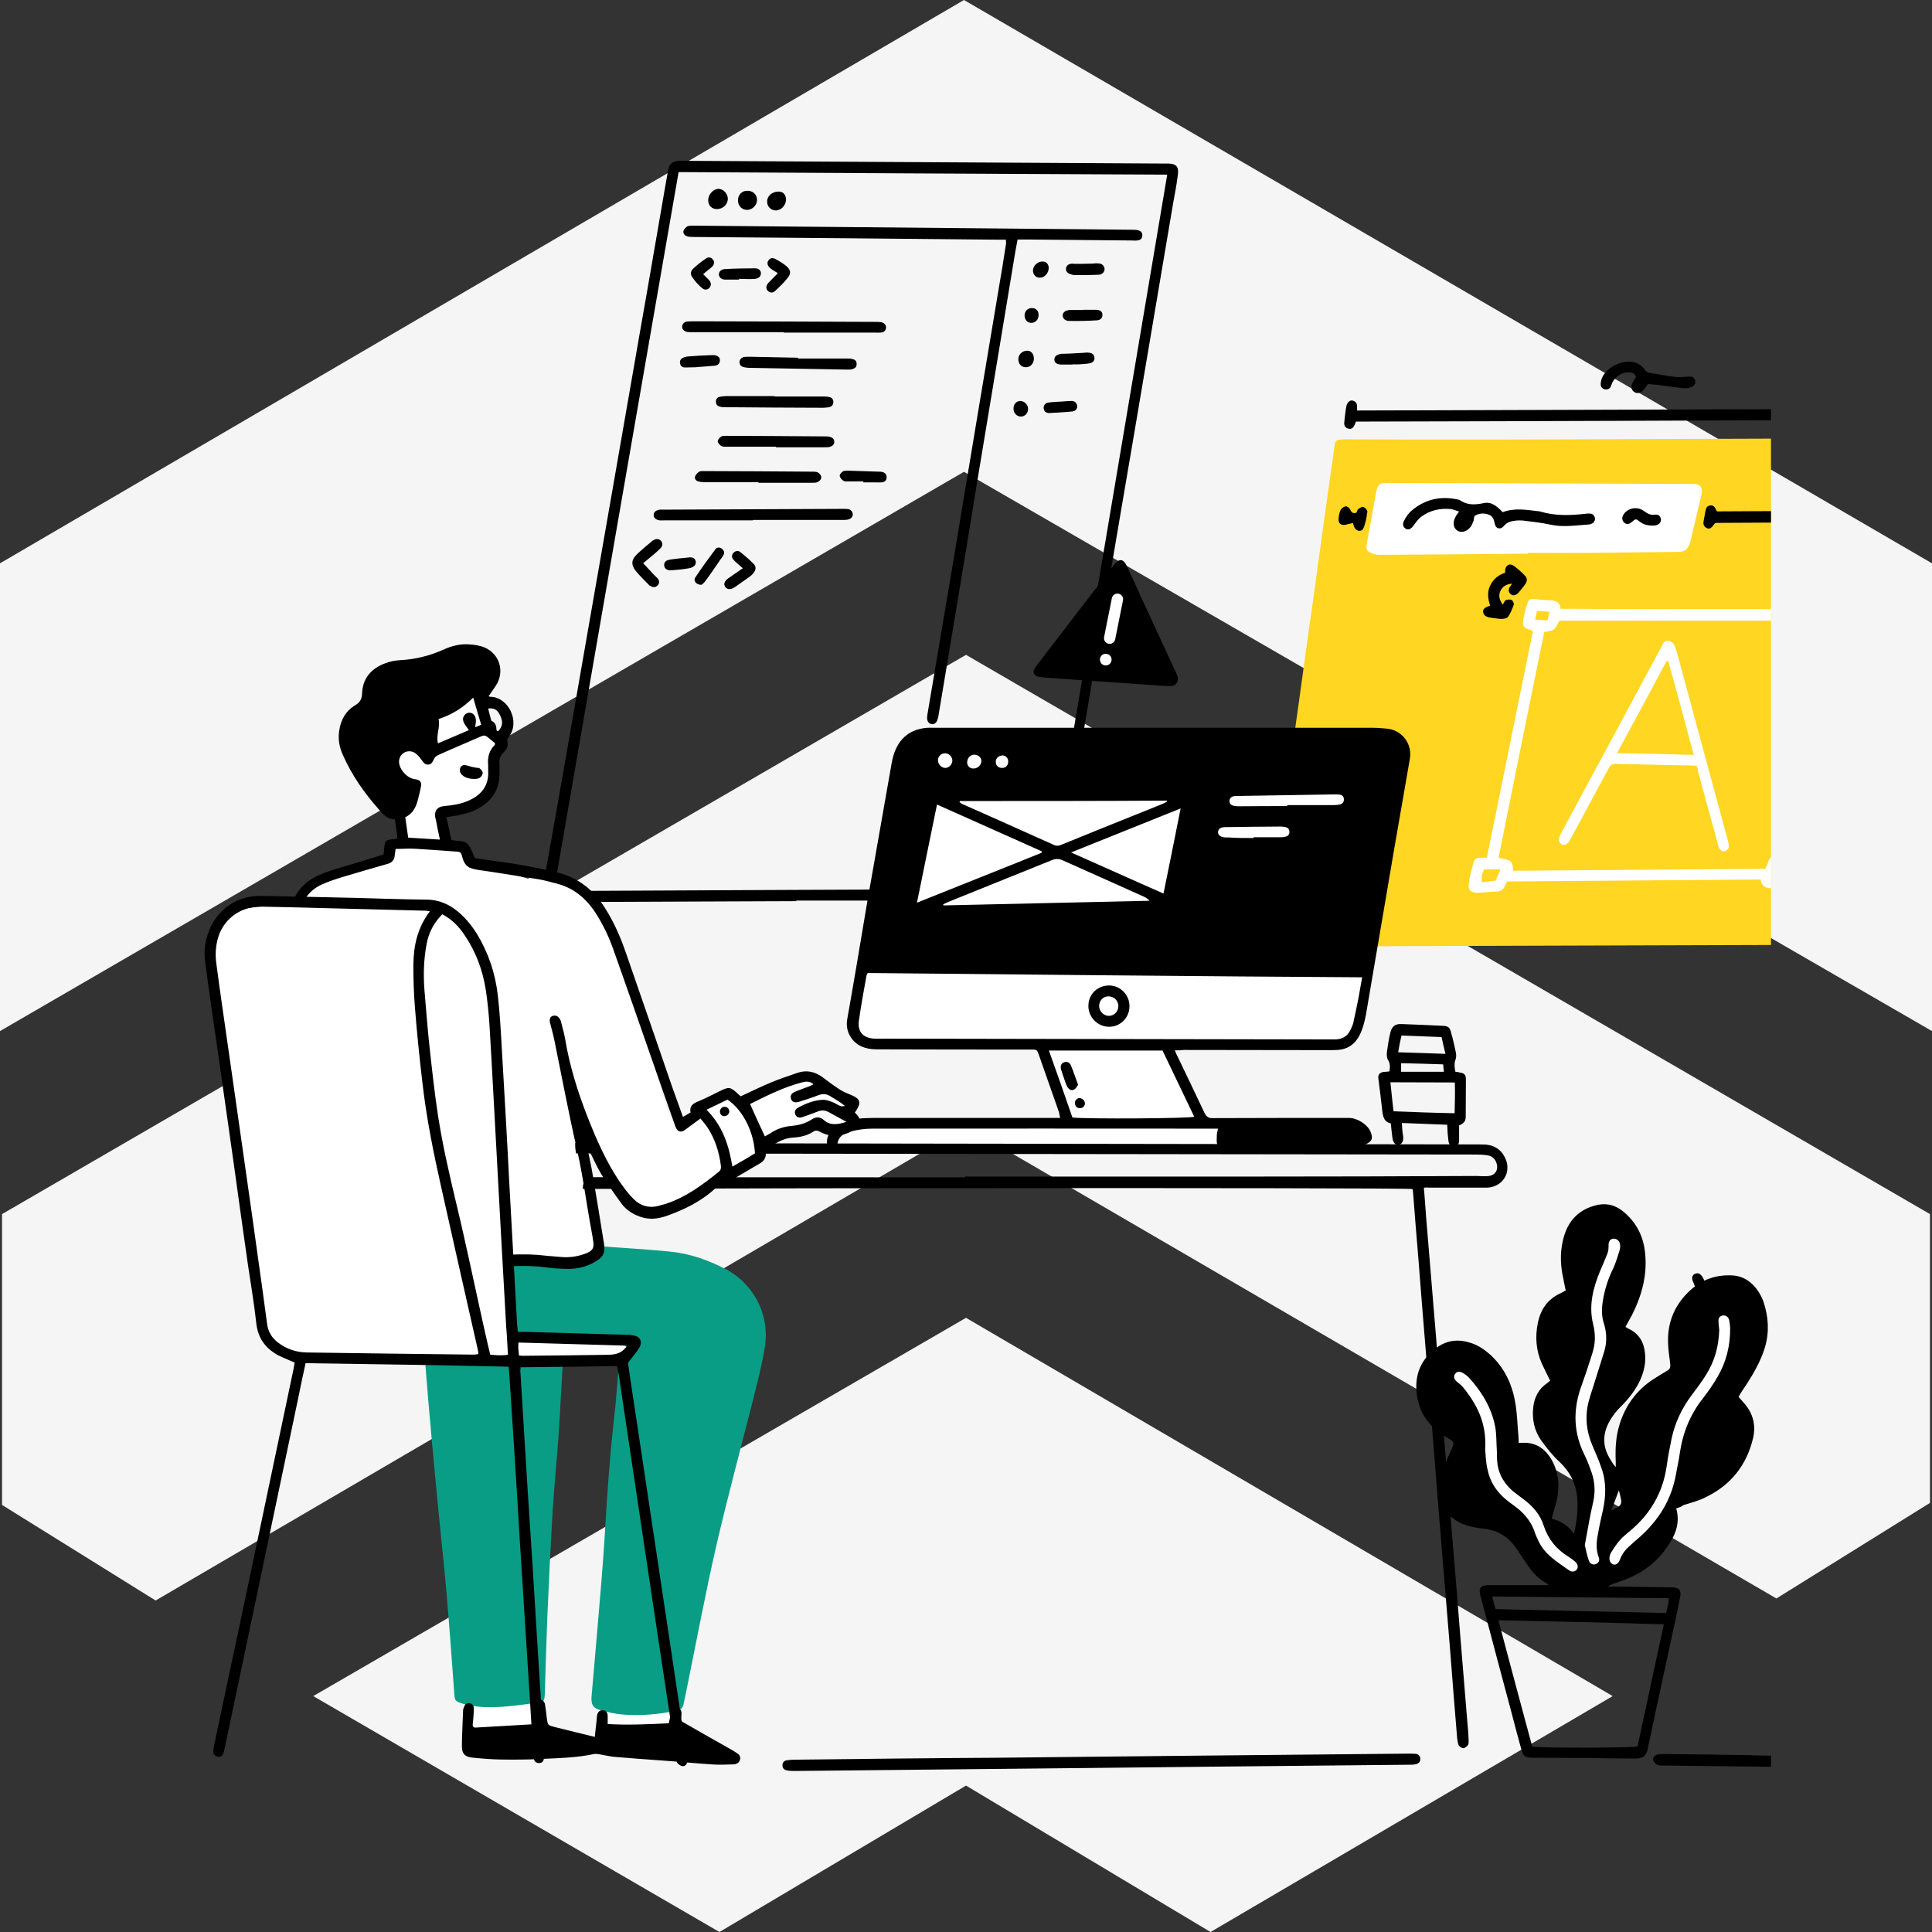<svg xmlns="http://www.w3.org/2000/svg" width="360" height="360" viewBox="0 0 360 360" fill="none"><rect x="0" y="0" width="360" height="360" fill="#333333" stroke="none"/><path fill-rule="evenodd" clip-rule="evenodd" d="M360 104.969L360 192.126L179.623 87.916L-0 192.126L-0 104.968L179.623 -1.5769e-05L360 104.969ZM179.999 245.558L300.501 316.042L225.564 360L179.999 332.716L134.057 360L58.367 316.042L179.999 245.558ZM359.625 226.231L180.002 122.021L0.378 226.231L0.378 280.421L28.997 298.231L180.002 209.937L331.006 297.852L359.625 280.042L359.625 226.231Z" fill="#F5F5F5"></path><g clip-path="url(#clip0_210_47)"><path d="M148.421 167.915C133.301 167.951 118.109 168.06 102.952 168.096C102.554 168.096 102.118 168.132 101.72 168.06C101.067 167.951 100.777 167.479 100.886 166.789C102.155 159.676 103.46 152.49 104.693 145.376C106.324 136.085 107.92 126.758 109.552 117.467C111.147 108.248 112.779 99.03 114.374 89.848C116.006 80.557 117.601 71.229 119.233 61.938C120.792 53.191 122.279 44.372 123.801 35.626C124.019 34.319 124.273 33.049 124.49 31.706C124.708 30.581 125.252 30.073 126.412 29.964C126.63 29.964 126.92 29.964 127.137 29.964C157.087 30.145 187.037 30.291 216.987 30.472C217.205 30.472 217.495 30.472 217.713 30.472C219.127 30.508 219.671 31.053 219.489 32.468C219.272 34.319 218.909 36.134 218.583 37.948C217.024 47.131 215.501 56.24 213.942 65.386C212.346 74.859 210.751 84.295 209.119 93.804C207.56 102.95 206.037 112.023 204.478 121.133C203.028 129.698 201.577 138.299 200.127 146.864C199.075 152.998 198.024 159.132 197.045 165.301C196.864 166.39 196.574 167.334 195.377 167.588C194.978 167.697 194.543 167.697 194.144 167.697C187.763 167.733 181.345 167.806 174.963 167.806C166.08 167.806 157.16 167.806 148.276 167.806C148.421 167.842 148.421 167.878 148.421 167.915ZM126.448 32.069C118.689 76.746 110.929 121.35 103.206 166.027C133.881 165.882 164.448 165.737 195.087 165.628C202.52 121.241 210.026 76.964 217.495 32.541C187.074 32.395 156.833 32.25 126.448 32.069Z" fill="black"></path><path d="M187.438 44.663C186.931 44.663 186.532 44.663 186.133 44.663C167.133 44.481 148.133 44.3 129.17 44.154C128.807 44.154 128.408 44.154 128.082 44.046C127.574 43.9 127.248 43.501 127.357 43.029C127.466 42.703 127.828 42.303 128.118 42.158C128.517 42.013 129.025 42.049 129.46 42.049C146.502 42.195 163.58 42.376 180.622 42.521C190.774 42.63 200.89 42.703 211.043 42.812C211.406 42.812 211.804 42.812 212.131 42.92C212.53 43.029 212.856 43.32 212.856 43.828C212.856 44.372 212.566 44.699 212.094 44.771C211.696 44.88 211.261 44.808 210.862 44.808C204.299 44.771 197.772 44.663 191.173 44.626C190.665 44.626 190.158 44.626 189.614 44.626C189.324 46.114 189.07 47.53 188.852 48.945C186.496 63.099 184.175 77.254 181.818 91.372C179.57 105.272 177.249 119.1 174.929 133C174.893 133.4 174.784 133.835 174.639 134.234C174.457 134.706 174.095 134.996 173.587 134.924C173.08 134.851 172.826 134.452 172.753 133.98C172.753 133.762 172.753 133.472 172.79 133.254C174.421 123.673 176.017 114.2 177.612 104.692C179.062 96.017 180.477 87.343 181.927 78.706C183.305 70.54 184.646 62.374 186.024 54.208C186.532 51.268 187.039 48.256 187.475 45.316C187.438 45.134 187.438 44.953 187.438 44.663Z" fill="black"></path><path d="M146.031 61.902C140.411 61.902 134.827 61.902 129.207 61.902C128.844 61.902 128.482 61.902 128.119 61.866C127.466 61.757 127.068 61.321 127.104 60.813C127.213 60.233 127.575 59.942 128.119 59.906C128.445 59.906 128.808 59.87 129.098 59.87C140.447 59.906 151.76 59.906 163.073 59.978C163.399 59.978 163.762 59.978 164.088 60.015C164.741 60.124 165.14 60.559 165.103 61.067C165.067 61.648 164.632 61.938 164.088 61.975C163.726 62.011 163.363 61.975 162.964 61.975C157.308 61.975 151.688 61.975 146.031 61.975C146.031 61.938 146.031 61.938 146.031 61.902Z" fill="black"></path><path d="M140.299 96.961C134.824 96.961 129.312 96.961 123.91 96.961C123.583 96.961 123.221 96.997 122.895 96.961C122.206 96.852 121.807 96.489 121.807 96.017C121.771 95.437 122.206 95.074 122.931 94.965C123.112 94.929 123.33 94.965 123.583 94.965C134.788 94.929 145.955 94.856 157.159 94.82C157.45 94.82 157.74 94.82 158.03 94.856C158.537 94.965 158.827 95.292 158.9 95.763C158.936 96.308 158.574 96.635 158.138 96.78C157.74 96.888 157.304 96.888 156.906 96.888C151.358 96.888 145.883 96.888 140.371 96.888C140.299 96.852 140.299 96.925 140.299 96.961Z" fill="black"></path><path d="M141.349 89.848C137.977 89.848 134.678 89.848 131.342 89.848C130.943 89.848 130.508 89.811 130.109 89.703C129.638 89.557 129.384 89.194 129.529 88.759C129.638 88.432 130 88.069 130.29 87.888C130.581 87.743 130.943 87.779 131.233 87.779C137.941 87.815 144.649 87.815 151.357 87.888C151.72 87.888 152.191 87.888 152.445 88.069C152.771 88.251 153.097 88.723 153.025 89.013C153.025 89.34 152.626 89.703 152.3 89.848C151.937 89.993 151.466 89.957 151.067 89.957C147.804 89.957 144.54 89.957 141.313 89.957C141.349 89.92 141.349 89.884 141.349 89.848Z" fill="black"></path><path d="M144.58 83.242C141.57 83.242 138.561 83.242 135.551 83.242C135.189 83.242 134.717 83.279 134.463 83.133C134.137 82.952 133.775 82.589 133.738 82.263C133.738 81.936 134.065 81.537 134.391 81.355C134.609 81.174 135.044 81.21 135.334 81.21C141.461 81.246 147.626 81.246 153.717 81.319C153.935 81.319 154.225 81.319 154.442 81.355C154.986 81.464 155.385 81.682 155.458 82.263C155.494 82.807 155.131 83.17 154.442 83.315C154.116 83.351 153.79 83.351 153.427 83.351C150.49 83.351 147.481 83.351 144.544 83.351C144.58 83.351 144.58 83.315 144.58 83.242Z" fill="black"></path><path d="M148.747 66.802C151.757 66.802 154.766 66.802 157.776 66.802C158.138 66.802 158.501 66.802 158.863 66.91C159.371 67.019 159.625 67.31 159.625 67.854C159.625 68.362 159.335 68.616 158.9 68.761C158.573 68.87 158.247 68.87 157.957 68.87C151.865 68.761 145.774 68.652 139.682 68.544C139.356 68.544 138.993 68.507 138.667 68.435C138.159 68.326 137.833 68.072 137.797 67.527C137.797 66.947 138.159 66.62 138.703 66.511C139.066 66.475 139.429 66.475 139.791 66.475C142.728 66.511 145.738 66.62 148.675 66.656C148.747 66.693 148.747 66.729 148.747 66.802Z" fill="black"></path><path d="M144.287 73.879C147.297 73.879 150.306 73.879 153.316 73.879C153.715 73.879 154.15 73.879 154.549 73.988C155.056 74.097 155.31 74.459 155.274 75.004C155.238 75.476 154.948 75.766 154.513 75.875C154.15 75.911 153.787 75.984 153.425 75.984C147.333 75.948 141.242 75.948 135.15 75.875C134.824 75.875 134.461 75.875 134.135 75.766C133.663 75.657 133.41 75.367 133.41 74.895C133.373 74.387 133.627 74.06 134.062 73.951C134.461 73.842 134.896 73.842 135.295 73.806C138.305 73.806 141.314 73.806 144.324 73.806C144.287 73.806 144.287 73.879 144.287 73.879Z" fill="black"></path><path d="M119.851 104.946C120.54 105.672 121.12 106.325 121.7 106.942C121.99 107.268 122.28 107.486 122.57 107.813C122.897 108.212 122.897 108.684 122.57 109.047C122.244 109.41 121.809 109.519 121.338 109.265C121.229 109.228 121.12 109.119 121.011 109.083C120.141 108.176 119.235 107.341 118.473 106.397C117.53 105.2 117.639 104.256 118.763 103.204C119.633 102.369 120.576 101.607 121.483 100.845C121.591 100.736 121.664 100.699 121.809 100.627C122.317 100.336 122.861 100.409 123.187 100.808C123.513 101.207 123.477 101.679 123.151 102.079C122.824 102.441 122.425 102.768 122.063 103.095C121.374 103.675 120.685 104.256 119.851 104.946Z" fill="black"></path><path d="M138.412 105.889C138.013 105.526 137.687 105.236 137.324 104.946C137.107 104.728 136.817 104.474 136.635 104.256C136.309 103.857 136.309 103.385 136.672 103.022C137.034 102.623 137.542 102.55 137.904 102.841C138.811 103.567 139.681 104.292 140.479 105.127C140.878 105.526 140.878 106.143 140.515 106.615C140.298 106.942 139.971 107.268 139.645 107.486C138.738 108.139 137.832 108.756 136.925 109.41C136.164 109.918 135.511 109.882 135.149 109.373C134.786 108.829 134.967 108.285 135.729 107.74C136.635 107.123 137.433 106.543 138.412 105.889Z" fill="black"></path><path d="M160.895 89.703C159.952 89.703 158.973 89.703 158.03 89.703C157.74 89.703 157.378 89.739 157.16 89.594C156.834 89.376 156.508 89.013 156.471 88.686C156.435 88.396 156.798 87.997 157.051 87.852C157.341 87.67 157.777 87.706 158.139 87.706C160.061 87.743 161.946 87.852 163.796 87.888C163.977 87.888 164.122 87.888 164.303 87.924C164.847 88.033 165.21 88.323 165.21 88.94C165.21 89.557 164.811 89.848 164.267 89.884C163.868 89.92 163.433 89.884 163.034 89.884C162.309 89.884 161.548 89.884 160.822 89.884C160.895 89.775 160.895 89.739 160.895 89.703Z" fill="black"></path><path d="M144.941 50.905C144.397 50.542 143.926 50.324 143.563 49.998C143.019 49.598 142.838 48.945 143.2 48.51C143.527 48.038 144.034 47.965 144.615 48.328C145.267 48.691 145.884 49.054 146.464 49.526C147.298 50.179 147.443 50.905 146.863 51.667C146.137 52.611 145.267 53.446 144.397 54.244C143.998 54.607 143.49 54.607 143.092 54.208C142.693 53.845 142.693 53.3 143.128 52.756C143.672 52.175 144.252 51.631 144.941 50.905Z" fill="black"></path><path d="M130.692 108.974C129.749 108.974 129.133 108.248 129.568 107.595C130.765 105.781 132.07 104.002 133.339 102.296C133.629 101.933 134.173 101.933 134.572 102.296C134.971 102.659 135.043 103.059 134.753 103.53C134.608 103.748 134.427 104.038 134.245 104.256C133.303 105.635 132.396 106.978 131.417 108.285C131.2 108.611 130.873 108.865 130.692 108.974Z" fill="black"></path><path d="M137.722 52.103C136.852 52.103 135.982 52.103 135.148 52.103C134.459 52.103 134.06 51.74 133.951 51.232C133.915 50.687 134.314 50.179 135.039 50.143C136.961 50.034 138.81 49.998 140.696 49.998C141.385 49.998 141.783 50.397 141.783 50.905C141.783 51.45 141.457 51.849 140.732 51.958C139.68 52.066 138.701 51.958 137.65 51.958C137.722 51.994 137.722 52.03 137.722 52.103Z" fill="black"></path><path d="M131.018 51.087C131.417 51.486 131.78 51.812 132.106 52.175C132.469 52.575 132.614 53.046 132.251 53.554C131.925 54.026 131.308 54.099 130.837 53.7C130.148 53.119 129.532 52.429 129.024 51.703C128.553 51.05 128.662 50.469 129.314 49.925C130.003 49.272 130.765 48.691 131.526 48.183C131.997 47.856 132.469 47.893 132.831 48.364C133.194 48.764 133.121 49.308 132.614 49.78C132.142 50.179 131.598 50.578 131.018 51.087Z" fill="black"></path><path d="M127.787 68.471C127.279 68.507 126.881 68.326 126.736 67.818C126.591 67.273 126.844 66.802 127.388 66.62C127.715 66.475 128.113 66.402 128.476 66.402C129.745 66.293 131.014 66.221 132.283 66.185C132.646 66.185 133.045 66.148 133.371 66.221C133.879 66.366 134.241 66.729 134.132 67.31C134.024 67.818 133.734 68.072 133.19 68.144C131.957 68.253 130.724 68.326 129.528 68.435C128.911 68.435 128.331 68.471 127.787 68.471Z" fill="black"></path><path d="M201.867 57.728C202.701 57.728 203.499 57.728 204.333 57.728C205.021 57.765 205.42 58.091 205.42 58.636C205.457 59.18 205.094 59.652 204.405 59.688C202.665 59.797 200.96 59.833 199.22 59.797C198.459 59.797 198.023 59.325 198.023 58.781C198.023 58.2 198.495 57.837 199.329 57.765C200.163 57.765 200.96 57.765 201.794 57.765C201.867 57.765 201.867 57.728 201.867 57.728Z" fill="black"></path><path d="M199.873 67.927C199.184 67.927 198.459 67.927 197.77 67.927C196.9 67.927 196.465 67.564 196.465 66.983C196.465 66.402 196.936 66.039 197.77 65.93C198.242 65.894 198.677 65.93 199.148 65.894C200.054 65.858 200.961 65.785 201.831 65.749C202.158 65.749 202.484 65.64 202.846 65.713C203.535 65.749 203.898 66.112 203.934 66.656C203.97 67.201 203.644 67.6 202.991 67.709C202.339 67.818 201.686 67.854 201.033 67.89C200.671 67.927 200.308 67.89 199.946 67.89C199.873 67.89 199.873 67.89 199.873 67.927Z" fill="black"></path><path d="M202.446 51.268C201.757 51.268 201.141 51.268 200.452 51.268C200.162 51.268 199.872 51.232 199.582 51.123C198.893 50.941 198.566 50.542 198.639 49.998C198.711 49.453 199.146 49.127 199.835 49.127C199.98 49.127 200.053 49.163 200.198 49.163C201.249 49.163 202.228 49.163 203.28 49.127C203.788 49.127 204.295 49.018 204.767 49.09C205.419 49.127 205.818 49.635 205.818 50.143C205.818 50.724 205.311 51.195 204.694 51.195C203.896 51.232 203.171 51.232 202.446 51.268C202.446 51.232 202.446 51.232 202.446 51.268Z" fill="black"></path><path d="M197.876 74.822C198.456 74.786 199 74.713 199.616 74.713C200.16 74.713 200.559 74.931 200.704 75.548C200.813 76.056 200.487 76.601 199.798 76.673C198.384 76.818 196.933 76.891 195.483 76.964C194.939 76.964 194.54 76.673 194.468 76.093C194.431 75.548 194.758 75.076 195.41 75.004C196.244 74.895 197.042 74.859 197.876 74.822Z" fill="black"></path><path d="M125.285 106.252C125.104 106.252 124.959 106.252 124.778 106.252C124.234 106.216 123.835 105.962 123.762 105.381C123.69 104.801 124.089 104.438 124.596 104.329C125.285 104.184 125.974 104.147 126.699 104.038C127.28 104.002 127.932 103.893 128.512 103.857C129.056 103.821 129.528 104.038 129.636 104.583C129.745 105.127 129.419 105.526 128.948 105.708C128.766 105.817 128.549 105.853 128.367 105.889C127.352 106.071 126.301 106.18 125.285 106.252Z" fill="black"></path><path d="M135.619 36.969C135.655 38.057 134.713 38.965 133.589 38.965C132.646 38.965 131.993 38.311 131.957 37.331C131.957 36.243 132.9 35.19 133.915 35.19C134.785 35.227 135.583 36.061 135.619 36.969Z" fill="black"></path><path d="M141.061 37.259C141.061 38.203 140.227 39.074 139.285 39.11C138.269 39.146 137.508 38.384 137.508 37.331C137.508 36.315 138.233 35.553 139.176 35.553C140.264 35.48 141.061 36.243 141.061 37.259Z" fill="black"></path><path d="M144.614 39.219C143.708 39.219 142.946 38.529 142.946 37.622C142.91 36.533 143.853 35.698 145.086 35.698C145.956 35.698 146.463 36.279 146.463 37.259C146.391 38.311 145.593 39.146 144.614 39.219Z" fill="black"></path><path d="M191.169 68.435C190.335 68.435 189.792 67.854 189.755 67.019C189.719 66.112 190.408 65.386 191.351 65.35C192.112 65.314 192.62 65.894 192.656 66.802C192.656 67.709 192.003 68.435 191.169 68.435Z" fill="black"></path><path d="M192.477 50.397C192.477 49.526 193.347 48.727 194.29 48.727C194.942 48.727 195.414 49.236 195.414 49.925C195.414 50.869 194.652 51.74 193.782 51.74C193.057 51.776 192.477 51.196 192.477 50.397Z" fill="black"></path><path d="M188.849 76.093C188.849 75.33 189.393 74.713 190.118 74.713C190.952 74.75 191.569 75.439 191.569 76.201C191.569 77.036 190.916 77.653 190.191 77.617C189.429 77.617 188.813 76.891 188.849 76.093Z" fill="black"></path><path d="M193.525 58.744C193.525 59.579 192.872 60.196 192.111 60.16C191.422 60.123 190.914 59.579 190.914 58.781C190.914 57.946 191.567 57.365 192.328 57.401C193.09 57.438 193.561 57.946 193.525 58.744Z" fill="black"></path><path d="M216.952 127.81C211.55 127.447 206.22 127.048 200.817 126.685C199.077 126.54 197.372 126.467 195.632 126.322C194.979 126.286 194.327 126.213 193.674 126.141C192.586 125.959 192.296 125.27 192.913 124.362C193.058 124.145 193.239 123.891 193.42 123.673C198.134 117.539 202.848 111.369 207.597 105.236C208.54 104.002 209.338 104.111 209.954 105.454C210.97 107.595 211.949 109.736 212.891 111.841C214.886 116.196 216.916 120.515 218.91 124.87C219.055 125.197 219.237 125.56 219.382 125.887C219.744 126.975 219.2 127.81 218.076 127.847C217.714 127.847 217.315 127.81 216.952 127.81Z" fill="black"></path><path d="M208.216 111.66L206.766 118.918" stroke="white" stroke-width="2.109" stroke-linecap="round"></path><path d="M206.041 123.999C206.642 123.999 207.129 123.512 207.129 122.911C207.129 122.309 206.642 121.822 206.041 121.822C205.44 121.822 204.953 122.309 204.953 122.911C204.953 123.512 205.44 123.999 206.041 123.999Z" fill="white"></path><path d="M303.716 81.826C321.121 81.789 338.561 81.68 355.966 81.644C356.328 81.644 356.691 81.644 357.09 81.644C358.576 81.68 359.012 82.116 358.758 83.64C357.561 91.588 356.365 99.537 355.168 107.449C354.044 114.889 352.956 122.365 351.869 129.805C350.817 136.737 349.765 143.633 348.786 150.601C347.735 157.497 346.756 164.393 345.704 171.288C345.523 172.522 345.342 173.756 345.161 174.954C344.979 176.043 344.653 176.261 343.565 176.152C343.021 176.115 342.514 176.043 341.97 176.043C307.342 176.152 272.679 176.261 238.051 176.369C237.688 176.369 237.326 176.406 236.927 176.369C236.093 176.261 235.73 175.97 235.73 175.099C235.73 174.773 235.767 174.446 235.839 174.083C236.528 169.546 237.253 165.046 237.87 160.509C238.885 153.722 239.791 146.899 240.734 140.04C241.604 133.87 242.475 127.7 243.309 121.53C244.251 114.78 245.23 107.957 246.137 101.206C246.898 95.617 247.696 89.992 248.494 84.402C248.856 81.826 248.494 81.862 251.394 81.862C268.835 81.971 286.312 81.898 303.716 81.826Z" fill="#FFD622"></path><path d="M284.703 103.166C275.529 103.275 266.392 103.311 257.291 103.384C256.747 103.384 256.094 103.347 255.623 103.093C254.68 102.73 254.499 102.367 254.68 101.351C255.188 98.593 255.695 95.798 256.167 93.076C256.275 92.496 256.384 91.842 256.529 91.262C256.747 90.354 257.109 90.028 258.088 89.992C258.306 89.992 258.596 89.992 258.814 89.992C277.596 90.028 296.378 90.137 315.16 90.173C315.378 90.173 315.668 90.173 315.885 90.173C316.719 90.282 317.154 90.717 317.118 91.588C317.118 91.951 317.009 92.314 316.937 92.677C316.284 95.254 315.704 97.903 315.088 100.48C315.051 100.662 314.979 100.879 314.906 101.061C314.544 102.367 314 102.839 312.622 102.839C307.183 102.876 301.744 102.984 296.305 103.021C292.462 103.057 288.546 103.021 284.703 103.021C284.703 103.057 284.703 103.13 284.703 103.166Z" fill="white"></path><path d="M338.076 113.509C338.185 113.183 338.258 112.929 338.403 112.638C338.765 111.876 339.345 111.368 340.216 111.368C341.303 111.404 342.427 111.404 343.515 111.586C344.567 111.731 344.929 112.348 344.639 113.364C344.349 114.381 344.059 115.36 343.769 116.304C343.588 116.885 343.261 117.211 342.681 117.357C342.391 117.393 342.137 117.465 341.739 117.502C339.092 131.329 336.372 145.121 333.689 158.912C333.798 159.021 333.87 159.094 333.907 159.094C335.647 159.457 335.865 159.82 335.393 161.598C335.103 162.542 334.813 163.522 334.523 164.429C334.305 165.191 333.762 165.554 332.928 165.554C331.985 165.554 331.006 165.554 330.063 165.518C329.012 165.481 328.214 165.155 328.069 163.885C312.296 164.03 296.56 164.102 280.823 164.247C280.678 164.574 280.533 164.792 280.461 165.01C280.171 165.735 279.699 166.098 278.865 166.135C277.669 166.171 276.472 166.316 275.276 166.352C274.006 166.352 273.499 165.808 273.68 164.574C273.861 163.268 274.224 161.997 274.55 160.727C274.732 160.11 275.203 159.783 275.856 159.82C276.218 159.82 276.581 159.82 277.052 159.82C279.917 145.702 282.781 131.692 285.609 117.719C285.464 117.574 285.428 117.429 285.392 117.429C283.796 117.03 283.579 116.667 283.905 115.07C284.087 114.199 284.268 113.401 284.558 112.566C284.848 111.695 285.102 111.513 286.008 111.622C286.878 111.731 287.749 111.84 288.583 111.84C289.707 111.84 290.686 112.058 290.794 113.437C306.676 113.509 322.304 113.509 338.076 113.509ZM331.586 159.239C334.305 145.302 337.025 131.511 339.672 117.719C338.983 117.538 338.366 117.538 338.004 117.211C337.641 116.885 337.533 116.195 337.315 115.651C321.724 115.651 306.096 115.651 290.577 115.651C290.178 116.304 289.997 116.957 289.525 117.284C289.054 117.611 288.401 117.611 287.749 117.792C284.884 131.801 282.02 145.847 279.228 159.856C281.693 160.291 281.875 160.437 281.947 162.251C297.611 162.106 313.275 162.034 328.939 161.888C329.157 161.38 329.41 160.981 329.519 160.509C329.846 159.638 330.389 159.094 331.586 159.239ZM276.545 161.997C276.001 163.304 276.001 163.413 276.146 164.393C277.016 164.284 277.814 164.211 278.72 164.102C279.01 163.413 279.264 162.723 279.59 161.961C278.43 161.997 277.487 161.997 276.545 161.997ZM333.508 161.271C332.674 161.271 332.13 161.271 331.513 161.271C331.223 161.997 330.933 162.687 330.571 163.558C331.405 163.594 332.021 163.594 332.746 163.667C332.964 162.868 333.181 162.142 333.508 161.271ZM339.708 115.542C340.578 115.506 341.267 115.433 341.92 115.397C342.101 114.707 342.246 114.163 342.427 113.473C341.594 113.473 340.977 113.473 340.252 113.473C340.071 114.09 339.926 114.671 339.708 115.542ZM286.407 113.836C286.262 114.381 286.19 114.852 286.045 115.469C286.878 115.506 287.604 115.578 288.365 115.614C288.51 115.034 288.583 114.526 288.728 113.981C287.894 113.909 287.241 113.872 286.407 113.836Z" fill="white"></path><path d="M252.652 78.559C252.507 78.886 252.47 79.14 252.325 79.321C252.108 79.793 251.745 80.011 251.201 79.865C250.694 79.72 250.44 79.321 250.476 78.813C250.512 78.16 250.621 77.507 250.694 76.853C250.73 76.381 250.839 75.946 250.911 75.547C251.092 74.893 251.6 74.53 252.035 74.639C252.615 74.784 252.869 75.147 252.869 75.728C252.869 75.946 252.869 76.127 252.869 76.49C287.859 76.381 322.886 76.272 357.948 76.164C358.093 75.801 358.166 75.401 358.42 75.147C358.637 74.857 359.072 74.603 359.435 74.603C359.942 74.603 360.196 75.002 360.269 75.51C360.269 75.728 360.233 76.019 360.233 76.236C360.087 77.107 360.015 77.978 359.87 78.813C359.725 79.72 359.399 80.083 358.782 80.083C358.202 80.083 357.876 79.684 357.767 78.777C357.767 78.632 357.731 78.45 357.731 78.196C322.632 78.341 287.678 78.486 252.652 78.559Z" fill="black"></path><path d="M351.459 95.218C351.64 94.746 351.749 94.492 351.858 94.274C352.076 93.875 352.511 93.621 352.909 93.875C353.236 94.056 353.635 94.456 353.598 94.746C353.49 95.653 353.308 96.524 353.018 97.395C352.801 97.976 352.184 98.049 351.568 97.722C351.205 97.54 350.734 97.323 350.335 97.323C340.183 97.323 329.994 97.359 319.841 97.432C319.732 97.432 319.66 97.468 319.624 97.468C319.587 97.504 319.479 97.577 319.442 97.613C318.898 98.448 318.5 98.665 317.992 98.375C317.339 98.049 317.339 97.468 317.484 96.887C317.593 96.343 317.666 95.835 317.774 95.29C317.883 94.782 317.992 94.274 318.608 94.201C319.297 94.056 319.551 94.528 319.805 95.073C319.841 95.181 319.95 95.254 319.95 95.29C330.429 95.218 340.944 95.218 351.459 95.218Z" fill="black"></path><path d="M307.077 71.554C306.678 72.099 306.388 72.571 306.061 72.861C305.554 73.296 304.937 73.369 304.466 73.006C303.995 72.68 303.886 72.099 304.14 71.445C304.248 71.228 304.357 70.974 304.502 70.792C304.611 70.611 304.72 70.466 304.865 70.248C304.647 69.595 304.14 69.377 303.487 69.377C302.073 69.341 300.659 70.393 300.26 71.736C300.115 72.28 299.752 72.607 299.208 72.571C298.664 72.534 298.266 72.171 298.266 71.627C298.266 71.155 298.374 70.72 298.556 70.32C299.462 68.397 302.218 67.054 304.285 67.453C305.227 67.635 305.953 68.143 306.496 68.905C306.714 69.268 307.04 69.449 307.512 69.486C308.962 69.704 310.412 70.03 311.899 70.212C312.769 70.32 313.712 70.248 314.582 70.175C315.162 70.139 315.597 70.212 315.815 70.756C316.033 71.264 315.815 71.845 315.271 72.062C314.8 72.244 314.328 72.389 313.857 72.353C312.189 72.171 310.485 71.954 308.817 71.7C308.164 71.663 307.62 71.627 307.077 71.554Z" fill="black"></path><path d="M281.729 108.755C280.678 108.864 280.061 109.227 279.626 110.025C279.191 110.824 279.3 111.658 280.025 112.675C280.243 112.312 280.352 111.949 280.569 111.84C280.932 111.695 281.403 111.658 281.693 111.804C281.911 111.949 282.165 112.493 282.056 112.711C281.766 113.473 281.476 114.272 281.004 114.925C280.823 115.215 280.243 115.324 279.808 115.324C279.155 115.324 278.502 115.179 277.85 115.106C276.907 114.997 276.436 114.635 276.363 114.054C276.327 113.509 276.544 113.219 277.668 112.856C277.27 111.658 277.088 110.388 277.632 109.191C278.212 107.957 279.119 107.158 280.46 106.723C280.46 106.432 280.46 106.214 280.497 105.997C280.714 105.235 281.367 104.944 282.056 105.416C282.781 105.96 283.47 106.541 284.086 107.194C284.63 107.739 284.63 108.247 284.195 108.864C283.832 109.408 283.361 109.916 282.962 110.424C282.491 110.933 281.947 111.078 281.548 110.751C281.04 110.352 281.04 109.844 281.331 109.336C281.512 109.227 281.548 109.045 281.729 108.755Z" fill="black"></path><path d="M252.724 95.544C252.869 95.326 252.905 95 253.123 94.818C253.413 94.637 253.848 94.347 254.065 94.455C254.392 94.601 254.79 95.036 254.79 95.326C254.645 96.379 254.464 97.468 254.065 98.411C253.775 99.137 252.796 99.065 252.397 98.302C252.252 98.121 252.216 97.831 252.107 97.468C251.636 97.577 251.237 97.613 250.838 97.758C249.932 97.976 249.352 97.577 249.424 96.669C249.46 96.125 249.569 95.472 249.823 95C249.968 94.673 250.403 94.419 250.729 94.347C251.019 94.31 251.455 94.637 251.563 94.891C251.817 95.508 252.107 95.726 252.724 95.544Z" fill="black"></path><path d="M316.175 142.762C315.994 142.725 315.885 142.653 315.812 142.653C310.881 142.544 305.914 142.471 300.983 142.326C300.257 142.326 299.967 142.725 299.713 143.234C297.393 147.516 295.109 151.799 292.788 156.081C292.607 156.408 292.462 156.771 292.208 157.025C291.881 157.388 291.483 157.569 290.975 157.315C290.504 157.025 290.395 156.626 290.504 156.118C290.612 155.791 290.794 155.537 290.902 155.21C297.103 143.742 303.303 132.2 309.467 120.732C309.576 120.587 309.648 120.441 309.685 120.26C309.902 119.788 310.229 119.353 310.772 119.389C311.425 119.389 311.824 119.861 312.078 120.405C312.259 120.732 312.295 121.095 312.44 121.458C315.559 133.071 318.749 144.685 321.868 156.263C321.977 156.662 322.085 157.098 322.158 157.497C322.194 158.041 321.94 158.44 321.396 158.586C320.889 158.731 320.526 158.404 320.309 157.932C320.127 157.569 320.019 157.17 319.946 156.735C318.749 152.416 317.589 148.061 316.393 143.705C316.429 143.488 316.32 143.161 316.175 142.762ZM301.309 140.33C306.204 140.439 310.845 140.512 315.595 140.657C314 134.741 312.477 128.934 310.845 123.163C310.736 123.163 310.664 123.163 310.555 123.163C307.545 128.825 304.5 134.451 301.309 140.33Z" fill="white"></path><path d="M280.008 95.435C282.329 94.564 284.577 95.036 286.897 95.29C286.933 95.29 287.006 95.29 287.042 95.326C289.798 96.161 292.662 96.052 295.491 95.726C295.708 95.689 295.889 95.689 296.143 95.689C296.723 95.689 297.086 95.98 297.195 96.561C297.231 97.069 296.977 97.431 296.506 97.613C296.397 97.649 296.288 97.722 296.143 97.722C293.75 97.867 291.321 98.303 288.891 97.758C287.223 97.395 285.483 97.214 283.779 96.996C283.38 96.96 282.945 96.96 282.546 96.996C281.676 97.105 280.878 97.214 280.225 98.012C279.645 98.738 278.739 98.557 278.558 97.686C278.376 96.923 278.231 96.198 277.434 95.907C276.563 95.581 275.657 95.581 274.787 96.125C274.642 96.234 274.678 96.669 274.605 96.96C274.46 97.323 274.315 97.722 274.098 98.085C273.445 98.992 272.43 99.355 271.632 98.92C270.798 98.448 270.617 97.323 271.233 96.27C271.378 95.98 271.596 95.726 271.886 95.326C271.342 95.145 270.834 94.927 270.327 94.855C268.332 94.673 266.483 95.073 264.852 96.27C264.271 96.669 263.836 97.359 263.401 97.903C262.966 98.557 262.495 98.774 261.987 98.557C261.443 98.266 261.262 97.649 261.661 96.96C262.023 96.27 262.495 95.581 263.075 95.109C265.577 93.004 268.478 92.387 271.632 93.076C271.777 93.113 271.922 93.113 271.995 93.185C273.264 94.056 274.533 94.093 276.019 93.838C277.651 93.403 278.521 93.911 280.008 95.435Z" fill="black"></path><path d="M308.029 97.94C306.941 97.94 306.216 97.722 305.563 97.214C304.802 96.633 304.802 96.633 304.076 97.25C303.569 97.722 303.061 97.758 302.662 97.395C302.264 97.032 302.155 96.488 302.481 95.944C303.17 94.71 305.019 94.274 306.252 95.181C306.941 95.653 307.521 96.052 308.391 95.907C308.935 95.798 309.334 96.089 309.479 96.669C309.588 97.214 309.189 97.722 308.609 97.867C308.319 97.94 308.029 97.94 308.029 97.94Z" fill="black"></path><path d="M217.097 194.844C219.128 200.034 221.267 205.042 223.624 210.051C224.204 210.087 224.893 210.196 225.546 210.232C228.011 210.414 230.368 210.958 232.653 211.684C233.051 211.829 233.559 211.829 233.958 211.865C234.647 212.011 235.046 212.337 235.046 212.882C235.046 213.426 234.683 213.825 233.849 213.898C232.798 213.934 231.819 213.898 230.767 213.898C207.489 213.825 184.21 213.716 160.932 213.68C159.808 213.68 158.72 213.716 157.56 213.644C157.052 213.608 156.472 213.499 156.001 213.281C154.804 212.7 154.768 211.793 155.856 210.994C156.799 210.305 157.886 209.906 159.083 209.76C160.279 209.652 161.476 209.579 162.672 209.579C165.392 209.543 168.111 209.615 170.831 209.543C175.544 209.398 180.222 209.18 184.936 209.071C188.743 208.962 192.586 209.071 196.466 209.071C197.191 209.071 197.953 209.071 198.859 209.071C198.823 208.49 198.859 207.946 198.714 207.438C197.445 203.337 196.14 199.272 194.798 195.171C194.762 195.062 194.689 195.025 194.617 194.844C192.949 194.808 191.172 194.735 189.395 194.735C180.585 194.626 171.774 194.59 162.963 194.517C162.382 194.517 161.73 194.372 161.186 194.154C159.554 193.501 159.01 192.158 159.083 190.489C159.083 190.198 159.083 189.908 159.119 189.618C159.59 187.259 160.026 184.936 160.533 182.577C160.714 181.706 161.005 180.944 161.585 180.254C161.911 179.891 161.984 179.238 162.056 178.766C162.346 176.225 162.564 173.685 162.818 171.144C163.361 166.063 163.688 160.946 164.776 155.938C165.609 152.308 166.734 148.751 168.365 145.413C169.09 143.924 169.997 142.473 171.048 141.094C172.789 138.88 175.073 137.646 177.938 137.537C179.968 137.501 181.926 137.755 183.92 138.19C188.453 139.243 192.985 140.223 197.626 140.84C200.527 141.202 203.428 141.674 206.292 142.11C210.244 142.691 214.197 142.509 218.113 141.965C226.09 140.876 234.03 140.767 242.008 141.783C244.509 142.11 247.011 142.255 249.477 142.618C250.601 142.763 251.689 143.162 252.776 143.562C255.278 144.505 256.765 146.429 257.49 148.933C258.215 151.401 258.07 153.833 257.635 156.3C257.055 159.422 256.402 162.507 255.895 165.664C255.532 168.023 255.423 170.419 255.133 172.778C254.771 175.863 254.299 178.911 253.864 181.96C253.502 184.464 253.139 186.932 252.74 189.4C252.45 191.178 251.725 192.811 250.528 194.154C250.057 194.699 249.513 194.88 248.788 194.88C238.309 194.735 227.83 194.699 217.388 194.59C217.46 194.771 217.388 194.808 217.097 194.844Z" fill="white"></path><path d="M218.906 195.715C219.123 196.259 219.268 196.586 219.413 196.84C221.081 200.324 222.785 203.845 224.417 207.329C224.78 208.055 225.142 208.381 226.012 208.345C234.461 208.309 242.909 208.309 251.358 208.309C252.917 208.309 254.838 209.543 255.382 210.885C255.89 212.156 255.672 212.664 254.44 213.245C253.787 213.571 253.17 213.607 252.518 213.607C245.048 213.607 237.615 213.571 230.11 213.571C229.421 213.571 228.732 213.716 228.079 213.862C227.426 214.007 226.883 213.753 226.774 213.099C226.665 212.591 226.738 212.047 226.738 211.502C226.738 211.14 226.883 210.777 226.955 210.305C226.447 210.305 226.049 210.305 225.65 210.305C204.619 210.305 183.625 210.269 162.595 210.305C161.217 210.305 159.876 210.486 158.57 210.813C157.338 211.103 156.25 211.684 156.032 213.172C155.923 213.716 155.525 214.043 154.944 214.007C154.401 213.97 154.074 213.499 154.074 212.809C154.11 211.502 154.799 210.595 155.851 209.869C157.084 208.998 158.425 208.599 159.876 208.454C160.927 208.345 161.906 208.309 162.958 208.309C173.98 208.309 184.931 208.309 195.954 208.309C196.461 208.309 196.969 208.309 197.549 208.309C197.44 207.909 197.404 207.583 197.331 207.256C196.099 203.699 194.83 200.179 193.597 196.622C193.234 195.57 193.234 195.57 192.11 195.57C182.646 195.57 173.147 195.57 163.683 195.533C162.849 195.533 162.015 195.497 161.217 195.243C158.86 194.59 157.483 192.303 157.845 190.053C159.114 182.94 160.311 175.754 161.507 168.604C163.066 159.785 164.589 151.002 166.149 142.182C166.33 141.275 166.547 140.331 166.982 139.46C168.107 137.065 170.101 135.831 172.748 135.613C173.11 135.577 173.473 135.613 173.872 135.613C201.247 135.613 228.587 135.613 255.962 135.613C256.869 135.613 257.775 135.722 258.682 135.795C261.365 136.194 263.178 138.698 262.707 141.384C260.785 152.381 258.899 163.305 257.05 174.266C256.18 179.201 255.382 184.174 254.512 189.146C254.222 190.598 253.859 192.049 253.098 193.32C252.228 194.771 250.922 195.533 249.254 195.642C248.602 195.679 248.022 195.679 247.405 195.679C238.486 195.679 229.53 195.642 220.574 195.642C220.102 195.715 219.631 195.715 218.906 195.715ZM161.689 181.306C161.544 181.597 161.507 181.633 161.471 181.706C160.963 184.537 160.456 187.295 160.057 190.089C159.731 192.194 160.746 193.392 162.885 193.537C163.61 193.574 164.372 193.537 165.097 193.537C192.944 193.574 220.791 193.646 248.638 193.682C250.052 193.682 251.031 193.174 251.648 191.904C251.829 191.505 252.046 191.069 252.155 190.634C252.518 189.037 252.844 187.404 253.17 185.771C253.388 184.573 253.569 183.412 253.823 182.105C222.967 181.923 192.328 181.597 161.689 181.306ZM199.833 208.236C202.553 208.526 221.589 208.418 222.531 208.091C220.573 203.953 218.579 199.889 216.621 195.751C209.551 195.751 202.553 195.751 195.446 195.751C196.969 199.961 198.383 204.062 199.833 208.236ZM194.068 158.914C194.068 158.805 194.104 158.732 194.104 158.623C187.614 155.72 181.196 152.853 174.597 149.913C173.328 156.046 172.131 161.998 170.862 168.205C178.803 165.047 186.454 161.962 194.068 158.914ZM178.839 149.26C178.839 149.368 178.803 149.405 178.803 149.477C178.948 149.586 179.093 149.659 179.202 149.768C184.931 152.308 190.623 154.849 196.352 157.426C196.933 157.716 197.44 157.571 197.984 157.317C204.148 154.812 210.348 152.308 216.512 149.84C216.839 149.695 217.165 149.55 217.455 149.368C217.455 149.332 217.419 149.223 217.419 149.187C204.583 149.26 191.711 149.26 178.839 149.26ZM175.757 168.495C175.757 168.604 175.793 168.64 175.793 168.713C188.593 168.422 201.392 168.132 214.192 167.842C213.866 167.442 213.503 167.261 213.14 167.08C208.1 164.793 203.06 162.579 198.057 160.329C197.331 160.002 196.751 159.966 195.954 160.293C189.572 162.87 183.118 165.483 176.7 168.059C176.41 168.205 176.084 168.35 175.757 168.495ZM219.993 150.639C213.104 153.397 206.469 156.083 199.579 158.841C205.417 161.418 211.001 163.958 216.803 166.499C217.89 161.236 218.906 156.083 219.993 150.639ZM239.863 150.203C239.863 150.167 239.863 150.058 239.863 150.022C242.728 150.022 245.629 150.022 248.493 150.022C248.892 150.022 249.327 149.985 249.726 149.877C250.197 149.768 250.415 149.405 250.415 148.969C250.415 148.425 250.088 148.098 249.581 148.062C249.254 148.026 248.928 148.026 248.566 148.026C242.619 148.134 236.745 148.207 230.799 148.316C230.509 148.316 230.218 148.316 229.928 148.352C229.421 148.461 229.094 148.751 229.094 149.26C229.094 149.731 229.384 150.022 229.82 150.131C230.218 150.239 230.654 150.239 231.052 150.239C234.026 150.203 236.963 150.203 239.863 150.203ZM233.591 156.155C233.591 156.119 233.591 156.046 233.591 156.01C235.222 156.01 236.89 156.01 238.522 156.01C238.848 156.01 239.211 156.01 239.537 155.901C240.008 155.792 240.262 155.502 240.262 155.03C240.262 154.558 240.045 154.268 239.573 154.123C239.283 154.087 238.993 154.014 238.703 154.014C235.258 154.05 231.814 154.05 228.333 154.123C227.426 154.123 227.028 154.449 226.955 155.03C226.955 155.611 227.426 155.974 228.26 156.046C228.478 156.046 228.659 156.046 228.913 156.046C230.472 156.155 232.068 156.155 233.591 156.155ZM176.084 140.368C175.358 140.368 174.778 140.948 174.778 141.674C174.778 142.436 175.467 143.126 176.192 143.09C176.881 143.053 177.461 142.4 177.461 141.674C177.389 140.912 176.809 140.368 176.084 140.368ZM181.486 143.199C182.248 143.162 182.9 142.473 182.864 141.747C182.828 141.057 182.211 140.622 181.486 140.622C180.761 140.658 180.217 141.311 180.217 142.037C180.181 142.727 180.761 143.271 181.486 143.199ZM187.868 141.892C187.868 141.239 187.396 140.767 186.816 140.767C186.091 140.767 185.511 141.311 185.547 142.001C185.547 142.69 186.091 143.126 186.78 143.09C187.433 143.09 187.868 142.582 187.868 141.892Z" fill="black"></path><path d="M265.319 221.302C265.464 223.116 265.609 224.858 265.718 226.564C266.081 231.101 266.479 235.601 266.842 240.138C267.35 245.945 267.785 251.715 268.256 257.522C268.728 262.966 269.126 268.374 269.562 273.818C270.033 279.48 270.504 285.178 270.976 290.839C271.338 295.195 271.701 299.55 272.027 303.905C272.499 309.676 272.97 315.446 273.441 321.144C273.55 322.197 273.623 323.177 273.659 324.229C273.659 324.556 273.695 324.955 273.514 325.173C273.332 325.463 272.97 325.717 272.68 325.754C272.39 325.754 271.955 325.463 271.81 325.209C271.628 324.846 271.592 324.338 271.52 323.903C271.048 318.459 270.649 312.978 270.214 307.534C269.67 300.893 269.126 294.287 268.583 287.718C268.111 282.274 267.712 276.794 267.277 271.35C266.733 264.672 266.189 258.067 265.646 251.389C265.174 245.945 264.775 240.537 264.34 235.093C263.978 230.738 263.615 226.383 263.289 222.027C263.289 221.846 263.252 221.701 263.18 221.556C262.237 221.265 98.781 221.374 96.968 221.664C96.859 222.499 96.787 223.334 96.75 224.169C95.88 235.02 95.01 245.836 94.176 256.687C93.523 264.853 92.871 273.056 92.218 281.222C91.529 289.932 90.804 298.642 90.079 307.353C89.607 312.833 89.209 318.386 88.773 323.866C88.737 324.193 88.737 324.556 88.628 324.882C88.483 325.427 88.121 325.754 87.541 325.645C86.997 325.536 86.707 325.173 86.707 324.701C86.707 323.866 86.743 323.068 86.852 322.233C87.359 316.208 87.794 310.147 88.302 304.123C88.955 296.465 89.571 288.734 90.151 281.077C90.695 274.326 91.203 267.612 91.747 260.825C92.291 254.147 92.834 247.542 93.378 240.864C93.886 234.585 94.394 228.379 94.865 222.136C94.865 221.991 94.865 221.919 94.829 221.628C94.43 221.592 93.959 221.519 93.56 221.519C90.151 221.519 86.815 221.519 83.407 221.519C81.92 221.519 80.543 221.193 79.382 220.213C77.424 218.471 77.461 215.676 79.6 214.115C80.144 213.716 80.833 213.39 81.522 213.244C82.356 213.063 83.262 212.954 84.096 212.954C114.735 212.99 145.41 213.063 176.049 213.099C208.864 213.136 241.714 213.208 274.529 213.244C275.29 213.244 276.124 213.244 276.886 213.281C278.735 213.462 280.004 214.478 280.657 216.22C281.563 218.87 279.714 221.302 276.922 221.302C273.332 221.302 269.743 221.302 266.189 221.302C266.008 221.229 265.791 221.302 265.319 221.302ZM179.82 219.378C179.82 219.342 179.82 219.269 179.82 219.233C197.696 219.233 215.572 219.233 233.447 219.233C247.335 219.233 261.222 219.197 275.109 219.124C275.871 219.124 276.705 219.233 277.466 219.124C278.554 218.979 279.206 218.035 278.916 216.946C278.699 216.039 278.082 215.386 277.14 215.277C276.451 215.168 275.726 215.132 275.037 215.132C225.615 215.059 176.267 215.023 126.882 214.95C112.668 214.95 98.382 214.914 84.132 214.841C83.371 214.841 82.537 214.95 81.812 215.132C80.941 215.349 80.252 215.894 80.18 216.946C80.071 217.817 80.651 218.58 81.667 218.979C82.029 219.124 82.428 219.197 82.863 219.269C83.407 219.305 83.951 219.305 84.459 219.305C116.222 219.378 148.021 219.378 179.82 219.378Z" fill="black"></path><path d="M271.193 199.707C271.41 199.744 271.664 199.744 271.845 199.816C272.897 199.961 273.151 200.215 273.151 201.232C273.151 203.554 273.115 205.877 273.115 208.127C273.115 209.035 272.571 209.434 271.882 209.688C271.882 210.704 271.882 211.648 271.882 212.591C271.882 213.136 271.592 213.535 271.048 213.644C270.576 213.753 270.214 213.499 270.033 213.099C269.888 212.809 269.888 212.446 269.851 212.156C269.742 211.321 269.706 210.523 269.67 209.579C266.842 209.47 264.086 209.361 261.222 209.252C261.258 209.906 261.258 210.377 261.33 210.849C261.367 211.212 261.439 211.575 261.475 211.938C261.512 212.773 261.149 213.245 260.569 213.317C260.025 213.354 259.626 212.954 259.481 212.192C259.336 211.249 259.264 210.341 259.155 209.325C258.031 209.107 257.741 208.272 257.596 207.22C257.378 205.115 257.088 203.046 256.834 200.941C256.725 200.252 257.124 199.852 257.777 199.744C258.14 199.707 258.502 199.707 258.901 199.635C259.01 198.873 259.082 198.183 258.611 197.457C258.393 197.094 258.393 196.513 258.43 196.005C258.611 194.771 258.792 193.537 259.082 192.376C259.372 191.251 259.952 190.779 261.113 190.815C263.651 190.924 266.189 190.997 268.763 191.142C269.888 191.178 270.178 191.432 270.431 192.557C270.758 193.683 271.012 194.88 271.265 196.042C271.374 196.55 271.374 197.13 271.157 197.602C270.939 198.328 271.048 198.981 271.193 199.707ZM259.662 207.075C263.506 207.22 267.241 207.365 271.048 207.438C271.084 205.442 271.157 203.627 271.084 201.703C266.987 201.703 263.071 201.667 259.082 201.667C259.264 203.627 259.481 205.333 259.662 207.075ZM260.533 196.078C263.542 196.187 266.334 196.259 269.344 196.368C269.054 195.243 268.836 194.263 268.618 193.247C266.044 193.138 263.578 193.066 261.149 192.957C260.895 194.009 260.714 194.917 260.533 196.078ZM261.077 199.707C263.76 199.707 266.334 199.707 269.054 199.707C269.017 199.199 268.945 198.836 268.909 198.328C266.262 198.219 263.687 198.183 261.077 198.11C261.077 198.655 261.077 199.09 261.077 199.707Z" fill="black"></path><path d="M206.725 183.629C208.828 183.666 210.532 185.48 210.459 187.585C210.423 189.69 208.683 191.36 206.652 191.323C204.513 191.323 202.736 189.509 202.809 187.331C202.845 185.226 204.549 183.593 206.725 183.629ZM208.393 187.44C208.356 186.388 207.486 185.589 206.435 185.662C205.492 185.698 204.803 186.496 204.803 187.476C204.839 188.493 205.673 189.291 206.616 189.291C207.631 189.291 208.393 188.456 208.393 187.44Z" fill="black"></path><path d="M200.886 202.139C200.668 202.466 200.487 202.828 200.161 203.01C199.689 203.3 199.29 203.046 198.964 202.647C198.819 202.466 198.783 202.284 198.674 202.103C198.348 201.195 198.021 200.252 197.731 199.344C197.514 198.655 197.731 198.11 198.311 197.929C198.819 197.747 199.363 197.965 199.58 198.618C200.052 199.707 200.414 200.869 200.886 202.139Z" fill="black"></path><path d="M202.155 205.551C202.191 206.059 201.793 206.494 201.249 206.494C200.705 206.494 200.378 206.204 200.306 205.659C200.197 205.151 200.632 204.643 201.14 204.607C201.647 204.643 202.119 205.042 202.155 205.551Z" fill="black"></path><path d="M312.347 281.076C313.181 284.088 311.984 286.447 310.352 288.661C308.068 291.855 304.95 293.706 301.324 294.867C300.744 295.049 300.2 295.23 299.583 295.593C299.946 295.629 300.345 295.629 300.707 295.629C304.116 295.665 307.56 295.738 310.933 295.774C311.15 295.774 311.331 295.774 311.585 295.774C312.89 295.811 313.326 296.319 313.072 297.589C312.745 299.331 312.347 301.073 311.984 302.815C310.352 310.364 308.721 317.877 307.125 325.39C307.089 325.535 307.089 325.607 307.089 325.753C306.726 327.204 306.183 327.676 304.623 327.676C301.614 327.676 298.604 327.64 295.595 327.567C292.332 327.567 289.068 327.531 285.841 327.531C284.064 327.531 283.847 327.35 283.376 325.607C282.832 323.611 282.288 321.615 281.78 319.619C279.822 312.324 277.864 304.957 275.942 297.662C275.906 297.516 275.834 297.444 275.834 297.299C275.507 295.92 275.834 295.448 277.248 295.375C277.9 295.375 278.481 295.375 279.097 295.375C282.215 295.375 285.37 295.375 288.561 295.375C288.416 295.23 288.343 295.085 288.162 295.012C286.784 294.25 285.696 293.198 284.862 291.927C284.137 290.911 283.448 289.895 282.759 288.842C281.273 286.483 279.169 285.104 276.414 284.85C275.399 284.741 274.456 284.56 273.513 284.306C270.395 283.362 267.929 281.076 268.292 276.902C268.401 276.14 268.473 275.341 268.691 274.579C268.981 273.672 269.271 272.764 269.633 271.893C269.923 271.24 270.213 270.623 270.504 269.97C271.011 268.772 271.011 268.736 269.851 268.01C269.488 267.792 269.089 267.538 268.727 267.284C266.044 265.542 264.448 263.074 264.013 259.917C263.506 256.251 264.738 253.239 267.784 251.061C269.706 249.682 271.809 249.5 274.057 250.226C275.616 250.734 276.921 251.678 278.082 252.803C280.62 255.307 281.925 258.429 282.433 261.876C282.723 263.8 282.759 265.724 282.94 267.647C282.977 268.01 282.977 268.373 282.977 268.845C283.267 268.845 283.448 268.845 283.629 268.845C286.168 268.7 287.98 269.97 289.177 272.111C290.482 274.507 290.664 277.047 290.047 279.696C289.757 280.749 289.467 281.729 289.141 282.963C290.772 283.435 292.223 284.197 293.311 285.83C294.326 280.749 294.616 276.176 290.591 272.402C289.358 271.276 288.271 269.897 287.292 268.554C285.914 266.703 285.442 264.526 285.696 262.203C285.914 260.352 286.711 258.792 288.271 257.739C288.452 257.594 288.633 257.449 288.851 257.267C288.307 256.178 287.799 255.162 287.292 254.073C286.204 251.605 286.022 249.065 286.566 246.452C287.11 243.911 288.416 242.024 290.881 240.935C291.171 240.79 291.389 240.645 291.751 240.463C291.606 239.738 291.425 239.012 291.316 238.322C290.772 235.963 290.664 233.568 291.208 231.209C291.933 227.942 293.746 225.62 297.045 224.676C298.967 224.095 300.707 224.386 302.303 225.62C304.768 227.579 306.146 230.12 306.509 233.205C307.017 237.342 306.001 241.226 304.152 244.928C303.753 245.69 303.318 246.416 302.883 247.25C303.101 247.395 303.246 247.468 303.427 247.577C305.349 248.448 306.291 250.045 306.509 252.041C306.726 253.819 306.364 255.489 305.639 257.122C304.877 258.792 303.789 260.243 302.52 261.586C301.795 262.312 301.07 263.038 300.49 263.909C298.822 266.304 298.314 268.845 299.837 271.567C300.2 272.147 300.526 272.801 301.07 273.381C301.07 273.055 301.07 272.692 301.07 272.365C300.961 270.042 301.07 267.72 301.759 265.506C302.847 261.876 304.986 259.009 308.104 256.977C308.757 256.578 309.41 256.142 310.099 255.743C311.331 255.017 311.331 255.017 311.15 253.565C311.005 252.513 310.86 251.424 310.824 250.372C310.642 246.379 312.093 243.004 315.03 240.355C317.314 238.322 319.961 237.451 323.007 237.669C324.312 237.778 325.472 238.322 326.451 239.229C327.43 240.137 328.119 241.262 328.591 242.532C329.533 245.363 329.715 248.158 328.881 251.025C328.119 253.529 326.85 255.779 325.436 257.957C324.929 258.719 324.421 259.445 323.95 260.28C324.348 260.751 324.675 261.114 325.001 261.477C326.633 263.328 327.213 265.506 326.669 267.937C325.472 273.019 322.499 276.757 317.785 279.007C316.516 279.66 315.066 280.023 313.688 280.459C313.253 280.785 312.89 280.894 312.347 281.076ZM279.206 301.908C281.345 309.929 283.412 317.732 285.515 325.462C288.271 325.753 304.225 325.68 305.131 325.426C306.763 317.877 308.358 310.364 310.026 302.67C299.692 302.343 289.54 302.126 279.206 301.908ZM310.933 297.807C300.019 297.698 289.104 297.589 278.045 297.48C278.263 298.351 278.444 299.077 278.698 299.839C289.322 300.057 299.873 300.347 310.461 300.565C310.642 299.803 310.787 299.186 310.896 298.605C310.933 298.387 310.896 298.17 310.933 297.807ZM300.236 281.439C302.267 280.531 302.339 280.35 301.831 278.39C301.795 278.208 301.723 278.027 301.65 277.7C301.143 279.043 300.744 280.205 300.236 281.439Z" fill="black"></path><path d="M295.306 287.899C295.633 286.266 295.85 284.814 296.14 283.362C296.358 282.164 296.612 281.003 296.866 279.878C297.337 277.773 297.156 275.777 296.358 273.781C295.995 272.764 295.596 271.784 295.125 270.841C293.276 266.994 293.131 263.074 294.4 259.046C294.871 257.63 295.415 256.215 295.85 254.836C296.177 253.892 296.43 252.985 296.757 252.005C297.301 250.263 297.301 248.557 296.866 246.778C295.995 243.331 296.829 240.028 298.171 236.798C298.642 235.709 299.114 234.62 299.549 233.495C299.73 233.023 299.73 232.551 299.73 232.043C299.73 231.281 300.056 230.846 300.637 230.809C301.18 230.773 301.761 231.172 301.869 231.826C301.906 232.225 301.906 232.66 301.761 233.06C301.362 234.33 300.999 235.6 300.383 236.798C299.476 238.721 298.896 240.717 298.606 242.822C298.425 244.129 298.461 245.472 298.896 246.706C299.404 248.448 299.44 250.117 298.932 251.823C298.388 253.602 297.808 255.38 297.264 257.122C296.866 258.501 296.358 259.844 295.995 261.259C295.306 264.018 295.596 266.74 296.721 269.353C297.301 270.732 297.917 272.075 298.388 273.49C299.331 276.067 299.259 278.753 298.679 281.402C298.316 282.963 297.99 284.451 297.736 285.975C297.446 287.391 297.373 288.733 297.881 290.113C298.098 290.657 297.99 291.129 297.482 291.383C297.011 291.673 296.358 291.492 296.104 290.911C295.705 289.859 295.524 288.806 295.306 287.899Z" fill="white"></path><path d="M320.358 247.831C320.321 247.504 320.249 246.887 320.213 246.27C320.176 245.726 320.321 245.291 320.902 245.145C321.445 245 321.989 245.291 322.171 245.871C322.316 246.379 322.352 246.924 322.388 247.468C322.424 250.735 321.663 253.783 320.031 256.578C319.197 257.993 318.291 259.3 317.312 260.57C314.919 263.582 313.541 267.03 312.997 270.841C312.816 272.22 312.489 273.527 312.272 274.833C311.402 279.551 309.009 283.326 305.491 286.447C304.911 286.955 304.295 287.463 303.715 288.008C302.881 288.734 302.228 289.568 301.865 290.585C301.757 290.766 301.72 290.984 301.575 291.129C301.285 291.492 300.886 291.673 300.488 291.456C300.198 291.31 299.944 290.947 299.908 290.621C299.871 290.258 299.944 289.75 300.125 289.423C300.669 288.552 301.213 287.681 301.902 286.919C302.373 286.375 302.99 285.903 303.533 285.431C307.449 282.237 309.843 278.209 310.568 273.164C310.785 271.422 311.148 269.752 311.474 268.083C312.127 265.034 313.432 262.312 315.281 259.88C316.188 258.683 317.058 257.521 317.856 256.251C319.451 253.711 320.249 251.025 320.358 247.831Z" fill="white"></path><path d="M276.74 270.115C277.066 265.179 275.181 261.622 272.534 258.392C272.207 258.029 271.808 257.739 271.446 257.449C270.938 256.977 270.793 256.432 271.12 256.033C271.41 255.561 271.954 255.452 272.534 255.815C272.933 256.033 273.404 256.36 273.73 256.723C276.087 259.3 277.9 262.276 278.589 265.76C278.879 267.248 278.807 268.808 278.915 270.296C278.952 271.204 278.915 272.111 279.06 273.018C279.387 274.978 280.438 276.575 281.889 277.845C282.577 278.39 283.266 278.898 283.992 279.442C285.659 280.713 287.037 282.273 287.654 284.306C288.488 286.81 290.011 288.697 292.259 290.076C292.73 290.367 293.129 290.657 293.528 291.02C294.035 291.492 294.108 292.036 293.818 292.435C293.455 292.907 292.911 292.943 292.44 292.653C290.192 291.056 287.763 289.641 286.602 286.991C286.421 286.592 286.203 286.157 286.058 285.757C285.369 283.435 283.847 281.765 281.889 280.386C279.568 278.789 277.791 276.757 277.211 273.926C276.812 272.438 276.849 270.986 276.74 270.115Z" fill="white"></path><path d="M74.94 157.861C74.94 156.917 74.976 156.082 74.94 155.211C74.831 153.542 74.831 151.909 75.629 150.348C75.955 149.695 75.665 149.15 75.411 148.57C74.867 147.445 74.287 146.283 73.816 145.086C73.163 143.489 73.272 141.856 73.997 140.259C74.541 139.061 75.302 138.262 76.716 138.299C77.296 138.335 77.623 138.008 77.84 137.537C78.42 136.23 79.436 135.214 80.596 134.415C82.01 133.399 83.46 132.456 84.875 131.476C85.709 130.931 86.615 130.532 87.159 129.625C87.376 129.262 87.848 129.044 88.247 129.298C88.573 129.48 88.827 129.879 88.936 130.205C89.334 131.621 89.661 132.964 89.987 134.379C90.205 135.286 90.676 136.049 91.365 136.702C91.873 137.174 92.308 137.718 92.779 138.262C93.25 138.771 93.323 139.388 92.997 140.005C92.126 141.674 91.909 143.561 91.619 145.376C91.292 147.554 90.205 149.15 88.065 149.913C86.397 150.493 84.693 151.11 83.025 151.582C81.974 151.909 81.829 151.981 82.01 153.034C82.228 154.123 82.373 155.211 82.917 156.228C83.207 156.736 83.098 157.425 83.134 158.042C84.149 158.333 85.346 157.897 86.035 158.877C86.579 159.639 86.905 160.655 87.413 161.635C91.147 161.817 94.81 162.652 98.472 163.74C98.508 163.45 98.581 163.232 98.617 163.051C98.907 162.289 99.306 162.107 100.031 162.361C102.714 163.377 105.288 164.503 107.609 166.172C107.935 166.39 108.298 166.68 108.697 166.753C110.183 167.079 110.836 168.132 111.271 169.402C111.634 170.455 112.105 171.435 112.54 172.487C115.804 180.217 118.559 188.093 121.097 196.041C122.149 199.308 123.055 202.574 123.998 205.877C124.216 206.712 124.47 207.474 125.158 208.091C125.847 208.708 126.391 209.579 126.971 210.305C128.168 209.833 128.929 209.179 129.546 208.272C130.09 207.437 130.851 206.784 131.649 206.167C132.483 205.514 133.389 205.042 134.296 204.534C135.202 203.99 135.746 204.062 136.508 204.824C136.653 204.969 136.834 205.115 136.979 205.296C137.342 205.659 137.704 205.768 138.212 205.514C140.496 204.498 142.744 203.518 145.028 202.61C146.08 202.211 147.132 201.776 148.147 201.413C149.343 201.014 150.431 201.268 151.446 201.885C153.114 202.901 154.855 203.881 156.523 204.933C157.61 205.586 157.719 205.877 157.357 207.22C157.683 207.51 158.046 207.8 158.299 208.127C159.061 208.962 158.879 209.905 157.828 210.305C157.175 210.522 156.45 210.595 155.797 210.595C155.29 210.595 154.746 210.377 154.238 210.196C153.296 209.796 152.425 209.833 151.483 210.305C150.83 210.595 150.177 210.813 149.525 211.067C148.328 211.575 147.059 211.72 145.79 211.793C144.847 211.829 143.868 212.156 142.925 212.373C142.237 212.555 141.874 213.027 141.874 213.752C141.874 215.168 141.149 215.966 139.952 216.656C137.849 217.708 135.819 219.088 133.679 220.358C132.302 221.193 130.96 221.846 129.546 222.572C127.733 223.515 125.884 224.386 123.998 225.33C123.055 225.802 122.076 226.056 121.061 226.056C119.466 226.056 118.197 225.475 117.435 223.951C117.073 223.261 116.71 222.572 115.695 222.644C115.405 222.644 115.006 222.172 114.788 221.882C114.136 220.975 113.556 220.031 112.975 219.051C112.504 218.362 112.214 217.636 112.975 216.946C111.017 213.898 109.168 210.994 107.319 208.054C107.283 208.091 107.21 208.091 107.174 208.163C107.174 209.942 107.174 211.647 107.174 213.426C107.174 213.97 107.283 214.515 107.355 215.023C107.392 215.349 107.5 215.749 107.718 215.93C108.443 216.438 108.479 217.164 108.588 217.89C108.624 218.398 108.733 218.906 108.806 219.342C108.842 219.668 108.987 220.067 108.842 220.285C108.37 221.193 108.733 222.064 108.987 222.935C109.712 225.657 110.437 228.342 111.09 231.064C111.779 233.823 111.815 234.258 108.878 235.71C107.065 236.617 104.962 237.016 102.968 237.561C99.124 238.613 95.172 238.686 91.22 239.049C88.501 239.267 85.817 239.593 83.098 239.884C81.104 240.101 79.146 239.884 77.188 239.521C73.453 238.831 69.9 237.597 66.274 236.436C65.005 236.037 64.243 235.165 63.989 233.895C63.482 231.246 62.793 228.633 62.575 225.983C61.85 217.672 60.037 209.506 58.732 201.304C57.861 196.005 57.064 190.743 56.592 185.371C56.556 184.645 56.23 183.956 56.085 183.23C55.867 182.032 55.613 180.871 55.432 179.673C55.033 176.661 54.888 173.685 55.468 170.672C56.194 167.225 58.115 164.829 61.451 163.559C64.026 162.615 66.709 161.889 69.428 161.526C69.9 161.49 70.335 161.345 70.734 161.236C71.604 161.091 72.039 160.728 72.148 159.748C72.51 158.442 73.09 158.079 74.94 157.861Z" fill="white"></path><path d="M93.177 322.197C92.053 322.197 90.857 322.233 89.733 322.197C88.173 322.16 87.775 321.689 87.811 320.164C87.811 319.475 87.811 318.858 87.92 318.204C88.065 317.297 88.391 317.007 89.334 317.007C89.66 317.007 89.986 316.898 90.276 316.862C91.908 316.571 93.504 316.281 95.135 316.027C96.513 315.845 97.855 315.809 99.16 315.7C100.139 315.591 100.574 315.845 100.755 316.789C100.973 317.805 101.118 318.821 101.227 319.838C101.372 321.108 100.9 321.652 99.631 321.943C98.725 322.124 97.782 322.306 96.803 322.415C95.57 322.523 94.338 322.415 93.068 322.415C93.177 322.342 93.177 322.306 93.177 322.197Z" fill="white"></path><path d="M118.845 321.58C117.468 321.471 115.763 321.435 114.023 321.289C112.754 321.181 112.029 319.729 112.645 318.604C112.971 318.059 113.479 318.023 114.059 318.096C115.473 318.386 116.887 318.676 118.338 318.821C119.897 318.967 121.456 318.967 123.015 318.93C123.414 318.93 123.849 318.64 124.212 318.422C124.611 318.132 125.082 318.023 125.445 318.313C125.735 318.531 125.916 319.039 125.916 319.402C125.916 320.491 125.263 321.181 124.139 321.253C122.508 321.398 120.876 321.435 118.845 321.58Z" fill="white"></path><path d="M79.178 252.986C77.402 252.478 75.734 252.078 74.102 251.534C73.232 251.244 72.434 250.844 71.637 250.409C69.28 249.139 67.684 247.215 66.887 244.638C66.089 242.061 65.654 239.412 65.328 236.726C65.291 236.436 65.328 236.146 65.364 235.855C65.473 235.383 65.726 234.984 66.234 234.912C66.705 234.803 67.104 235.02 67.249 235.42C67.431 235.892 67.793 236 68.192 236.109C68.772 236.254 69.425 236.4 70.005 236.472C73.558 236.799 77.076 236.654 80.556 236.073C83.493 235.565 86.539 235.383 89.549 235.202C92.848 235.02 96.112 234.984 99.447 234.912C103.545 234.875 107.388 234.44 110.434 233.496C110.543 232.262 111.377 232.19 112.392 232.262C114.785 232.444 117.251 232.589 119.644 232.77C121.928 232.952 124.176 233.097 126.388 233.424C129.325 233.895 132.117 234.912 134.764 236.254C140.311 238.94 143.466 244.783 142.523 250.953C142.016 254.256 141.109 257.595 140.311 260.861C138.027 269.898 135.598 278.863 133.495 287.936C131.5 296.61 129.869 305.357 128.092 314.067C127.875 315.265 127.584 316.426 127.367 317.551C127.222 318.241 126.859 318.604 126.134 318.749C122.762 319.439 119.39 319.765 115.945 319.475C114.567 319.366 113.19 319.003 111.812 318.64C110.506 318.277 110.144 317.624 110.216 316.245C110.579 312.071 110.942 307.861 111.304 303.687C111.812 297.663 112.356 291.602 112.718 285.577C113.117 278.718 113.588 271.822 114.35 264.962C114.821 261.043 115.075 257.159 115.401 253.24C115.438 252.768 115.401 252.369 115.401 251.788C111.848 252.151 108.512 252.478 105.031 252.804C104.995 253.131 104.923 253.385 104.886 253.675C104.596 258.393 104.379 263.148 104.052 267.866C103.726 272.33 103.291 276.758 103.001 281.149C102.602 287.863 102.276 294.578 101.986 301.292C101.804 306.046 101.659 310.873 101.514 315.628C101.478 316.934 101.333 317.188 100.064 317.297C95.858 317.805 91.688 318.568 87.409 317.769C87.228 317.733 87.01 317.733 86.829 317.66C84.726 316.971 84.726 317.116 84.617 315.12C84.146 308.841 83.711 302.635 83.167 296.392C82.804 292.073 82.297 287.755 81.898 283.472C81.39 278.572 80.955 273.637 80.484 268.664C80.013 263.547 79.577 258.393 79.178 253.276C79.251 253.24 79.178 253.131 79.178 252.986Z" fill="#0A9D86"></path><path d="M83.168 152.272C83.494 153.724 83.82 155.103 84.111 156.482C85.162 156.845 86.467 156.446 87.229 157.353C87.773 158.006 87.99 158.841 88.498 159.893C89.404 160.039 90.528 160.22 91.725 160.365C95.75 160.873 99.811 161.599 103.727 162.543C107.715 163.486 110.652 165.846 112.791 169.293C114.423 171.87 115.656 174.701 116.635 177.568C119.536 185.916 122.4 194.227 125.265 202.574C125.917 204.389 126.57 206.204 127.259 208.127C127.803 207.8 128.202 207.583 128.673 207.292C128.455 206.204 128.999 205.695 129.942 205.296C131.356 204.716 132.698 204.026 134.076 203.336C135.852 202.465 136.07 202.502 137.484 203.808C137.665 203.99 137.847 204.135 138.028 204.28C139.877 203.409 141.69 202.538 143.575 201.74C145.207 201.05 146.875 200.506 148.543 199.925C150.211 199.344 151.77 199.635 153.22 200.687C154.308 201.522 155.396 202.32 156.52 203.046C157.173 203.445 157.934 203.772 158.659 204.062C160.255 204.716 160.508 205.441 159.566 206.893C159.457 207.038 159.384 207.184 159.276 207.292C160.726 208.672 160.581 209.797 158.804 210.74C156.846 211.793 154.816 212.011 152.785 210.885C152.314 210.668 151.951 210.559 151.516 210.885C150.392 211.611 149.123 211.902 147.745 211.974C145.932 212.083 144.482 213.027 143.068 214.007C142.85 214.152 142.705 214.551 142.705 214.841C142.742 215.785 142.306 216.402 141.509 216.838C139.877 217.781 138.245 218.761 136.614 219.705C136.505 219.741 136.396 219.85 136.287 219.886C134.656 220.068 133.604 221.193 132.444 222.173C130.051 224.132 127.331 225.439 124.431 226.492C122.835 227.072 121.24 227.326 119.572 226.818C118.085 226.346 116.744 225.548 115.837 224.314C114.532 222.536 113.263 220.685 112.066 218.834C111.305 217.563 110.688 216.184 110.036 214.878C109.891 214.587 109.746 214.37 109.492 214.188C109.818 215.749 110.181 217.273 110.435 218.87C111.16 223.153 111.849 227.399 112.538 231.681C112.828 233.46 112.393 234.258 110.87 235.129C109.311 236.037 107.643 236.436 105.938 236.436C104.488 236.436 103.038 236.327 101.624 236.146C98.034 235.674 94.444 235.928 90.891 236.327C87.084 236.726 83.313 237.38 79.506 237.888C75.698 238.396 71.927 238.287 68.193 237.597C67.105 237.416 66.053 237.017 65.002 236.654C63.551 236.146 62.681 235.166 62.464 233.605C62.065 231.137 61.63 228.742 61.267 226.31C60.433 220.939 59.672 215.64 58.91 210.305C58.258 205.804 57.714 201.304 57.061 196.84C56.336 192.158 55.429 187.476 54.668 182.831C54.088 179.201 53.471 175.572 53.762 171.906C53.798 171.144 53.943 170.346 54.088 169.584C54.741 166.499 56.59 164.321 59.454 163.051C60.651 162.543 61.847 162.144 63.044 161.781C65.582 161.018 68.084 160.293 70.622 159.494C70.912 159.385 71.166 159.313 71.492 159.168C71.528 158.768 71.528 158.333 71.601 157.934C71.71 156.7 71.891 156.482 73.197 156.373C73.414 156.337 73.704 156.337 74.067 156.228C73.922 155.03 73.74 153.905 73.595 152.671C72.218 152.707 71.42 151.8 70.658 150.893C67.939 147.844 65.582 144.505 63.914 140.731C63.261 139.315 62.971 137.863 63.189 136.267C63.479 134.161 64.385 132.492 66.198 131.403C67.069 130.895 67.431 130.278 67.468 129.226C67.576 126.322 69.244 124.507 71.855 123.564C72.725 123.237 73.632 123.056 74.502 123.019C77.366 122.874 80.122 122.185 82.696 121.023C84.183 120.334 85.815 119.935 87.519 120.08C88.28 120.116 89.078 120.261 89.839 120.479C92.74 121.423 94.046 124.507 92.704 127.229C92.233 128.101 91.616 128.863 91.036 129.734C91.145 129.77 91.254 129.843 91.435 129.843C94.662 129.879 97.019 134.416 94.807 137.319C94.626 137.537 94.444 137.863 94.517 138.045C94.807 138.952 94.408 139.678 93.792 140.259C93.212 140.839 92.958 141.565 93.067 142.4C93.103 142.872 93.067 143.307 93.067 143.779C93.212 147.336 91.435 149.622 88.353 151.038C87.301 151.51 86.177 151.727 85.053 151.981C84.437 152.09 83.929 152.163 83.168 152.272ZM73.704 158.188C73.668 158.696 73.595 159.022 73.559 159.313C73.523 160.184 73.051 160.764 72.181 160.982C69.498 161.744 66.779 162.543 64.095 163.341C62.718 163.74 61.34 164.212 59.998 164.793C57.786 165.809 56.408 167.515 56.01 169.983C55.828 171.217 55.72 172.451 55.683 173.649C55.647 176.552 56.155 179.419 56.59 182.214C57.351 186.896 58.258 191.577 58.983 196.223C59.708 200.796 60.252 205.405 60.905 209.942C61.485 214.152 62.137 218.326 62.754 222.536C63.261 225.838 63.805 229.105 64.24 232.444C64.422 233.75 65.111 234.476 66.344 234.839C70.549 236.146 74.864 236.218 79.179 235.674C82.914 235.202 86.612 234.585 90.347 234.186C93.574 233.823 96.837 233.605 100.101 233.823C101.587 233.968 103.038 234.113 104.561 234.222C106.229 234.367 107.86 234.113 109.419 233.46C110.471 232.988 110.725 232.444 110.543 231.319C110.435 230.665 110.362 230.012 110.217 229.359C109.274 224.314 108.658 219.269 107.534 214.297C105.975 207.546 104.706 200.723 103.328 193.973C103.11 192.848 102.784 191.759 102.494 190.597C102.313 189.908 102.53 189.4 103.038 189.291C103.582 189.109 104.089 189.4 104.416 190.053C104.524 190.235 104.561 190.452 104.597 190.634C104.814 191.577 105.141 192.557 105.286 193.501C106.12 198.546 107.606 203.336 109.456 208.055C111.087 212.228 112.9 216.366 115.402 220.104C116.236 221.302 117.07 222.463 118.122 223.479C119.354 224.713 120.95 225.149 122.654 224.713C123.162 224.568 123.597 224.423 124.068 224.314C127.839 223.08 130.921 220.757 133.967 218.326C134.329 217.999 134.366 217.672 134.329 217.237C134.003 214.587 133.205 212.156 131.755 209.978C131.429 209.47 130.994 209.034 130.522 208.417C129.507 209.143 128.673 209.797 127.766 210.45C126.933 211.103 126.316 210.958 125.917 210.051C125.881 209.942 125.808 209.833 125.772 209.688C124.358 205.732 122.98 201.74 121.602 197.784C119.137 190.743 116.707 183.702 114.206 176.697C113.372 174.374 112.284 172.124 110.942 170.056C109.129 167.297 106.736 165.337 103.473 164.575C102.385 164.285 101.334 163.995 100.21 163.813C96.475 163.232 92.74 162.615 88.969 162.071C87.229 161.781 86.576 161.309 86.141 159.712C85.923 158.805 85.815 158.696 84.727 158.659C82.261 158.478 79.796 158.297 77.33 158.151C76.17 158.079 74.973 158.188 73.704 158.188ZM81.971 156.446C81.681 155.139 81.463 154.05 81.246 152.889C81.21 152.707 81.137 152.49 81.101 152.308C80.92 151.038 81.463 150.348 82.733 150.203C84.292 150.058 85.851 149.84 87.301 149.187C89.694 148.134 91.109 146.429 90.963 143.634C90.963 143.307 90.963 142.944 90.963 142.618C90.818 141.166 91.109 139.86 92.196 138.807C92.233 138.771 92.196 138.662 92.233 138.48C91.834 138.117 91.326 137.755 90.855 137.355C90.492 137.029 90.166 136.992 89.731 137.174C87.011 138.372 84.292 139.497 81.572 140.731C81.246 140.876 80.992 141.166 80.847 141.456C80.63 142.001 80.34 142.473 79.759 142.473C79.107 142.509 78.853 141.965 78.527 141.565C78.164 141.057 77.765 140.585 77.257 140.259C75.916 139.497 74.357 140.44 74.357 141.928C74.357 143.38 75.916 145.049 77.33 145.195C78.273 145.304 78.635 145.703 78.418 146.683C78.273 147.409 78.091 148.134 77.91 148.86C77.548 150.312 77.004 151.582 75.517 152.272C75.698 153.578 75.88 154.812 76.061 156.083C78.128 156.191 79.941 156.337 81.971 156.446ZM157.717 209.034C156.484 208.345 155.505 207.837 154.526 207.292C153.837 206.893 153.148 206.784 152.386 207.111C151.444 207.474 150.465 207.837 149.486 208.163C148.833 208.381 148.362 208.127 148.18 207.619C147.963 207.038 148.289 206.603 148.724 206.385C150.138 205.623 151.661 205.006 153.257 204.933C153.837 204.897 154.489 205.115 155.033 205.333C155.577 205.514 156.049 205.877 156.593 206.095C156.81 206.204 157.136 206.095 157.463 206.095C156.556 205.333 155.65 204.824 154.743 204.28C154.018 203.808 153.293 203.772 152.531 204.062C151.335 204.534 150.138 204.897 148.906 205.296C148.18 205.514 147.636 205.405 147.419 204.824C147.201 204.244 147.419 203.736 148.108 203.445C149.014 203.046 149.957 202.756 150.864 202.393C151.081 202.284 151.335 202.175 151.589 202.03C150.827 201.377 150.102 201.522 149.377 201.703C146.077 202.574 142.995 204.099 139.95 205.623C139.841 205.659 139.732 205.768 139.768 205.732C140.711 207.837 141.581 209.76 142.524 211.756C142.814 211.575 143.104 211.43 143.43 211.248C144.663 210.377 145.969 209.942 147.455 209.797C148.869 209.688 150.138 209.325 151.299 208.563C152.024 208.091 152.749 208.055 153.474 208.672C154.671 209.76 156.049 209.579 157.717 209.034ZM131.646 206.784C134.656 209.797 135.816 213.39 136.469 217.382C138.028 216.511 139.369 215.712 140.675 214.914C140.493 211.139 138.572 206.929 135.562 204.897C134.329 205.514 133.06 206.095 131.646 206.784ZM89.658 135.033C89.15 133.399 88.715 131.802 88.171 129.988C86.25 131.911 84.183 133.182 81.717 133.98C82.08 135.541 81.21 136.92 81.609 138.517C83.603 137.646 85.561 136.847 87.374 136.049C86.975 135.468 86.54 134.996 86.359 134.452C86.069 133.69 86.576 132.964 87.265 132.819C87.918 132.71 88.534 133.145 88.643 133.907C88.752 134.416 88.607 134.924 88.534 135.504C88.86 135.395 89.187 135.287 89.658 135.033ZM90.963 132.02C91.145 132.71 91.29 133.399 91.471 134.016C91.507 134.161 91.58 134.307 91.616 134.343C92.378 134.67 92.486 135.359 92.523 136.085C92.523 136.121 92.704 136.23 92.813 136.267C93.683 135.359 93.755 134.452 93.212 133.363C92.74 132.274 92.088 131.875 90.963 132.02Z" fill="black"></path><path d="M88.028 321.943C92.126 321.725 95.933 321.471 99.921 321.253C99.885 320.6 99.812 320.128 99.776 319.62C99.74 318.967 99.631 318.386 99.631 317.769C99.631 317.188 99.958 316.825 100.501 316.717C101.082 316.68 101.444 317.043 101.553 317.588C101.698 318.422 101.771 319.221 101.879 320.056C102.061 321.507 102.061 321.471 103.475 321.834C105.868 322.415 108.225 323.032 110.835 323.649C110.944 322.705 111.017 321.689 111.162 320.636C111.198 320.273 111.198 319.91 111.27 319.547C111.415 319.003 111.742 318.64 112.322 318.676C112.975 318.676 113.192 319.148 113.228 319.62C113.265 320.092 113.228 320.636 113.228 321.253C117.036 321.471 120.843 321.29 124.614 321.108C124.795 320.382 124.904 319.729 125.049 319.112C125.266 318.459 125.738 318.168 126.245 318.241C126.789 318.35 127.079 318.822 126.971 319.62C126.934 319.91 126.934 320.164 126.826 320.636C129.581 322.233 132.373 323.83 135.165 325.391C135.854 325.79 136.543 326.153 137.196 326.588C137.703 326.879 138.066 327.278 137.885 327.895C137.74 328.476 137.196 328.766 136.652 328.766C135.274 328.802 133.932 328.875 132.555 328.766C129.291 328.548 126.064 328.222 122.801 328.004C119.973 327.786 117.144 327.605 114.316 327.351C113.41 327.242 112.539 327.024 111.633 326.879C111.307 326.842 110.944 326.77 110.69 326.842C107.427 327.532 104.164 327.605 100.864 327.75C98.326 327.895 95.751 327.895 93.213 327.859C91.437 327.822 89.66 327.677 87.919 327.496C86.65 327.351 86.07 326.77 86.07 325.463C86.07 323.249 86.215 320.999 86.288 318.785C86.288 318.749 86.288 318.676 86.288 318.64C86.469 317.733 86.868 317.261 87.521 317.37C88.101 317.479 88.391 317.914 88.282 318.822C88.246 319.874 88.137 320.781 88.028 321.943Z" fill="black"></path><path d="M88.46 145.158C87.517 145.122 86.719 144.977 86.139 144.433C85.668 144.033 85.559 143.416 85.813 142.981C86.103 142.509 86.538 142.473 87.227 142.69C87.735 142.872 88.242 142.981 88.714 143.053C88.931 143.09 89.258 143.053 89.403 143.199C89.693 143.416 89.947 143.743 89.947 144.033C89.947 144.324 89.656 144.759 89.439 144.904C89.149 145.122 88.677 145.122 88.46 145.158Z" fill="black"></path><path d="M135.889 207.147C135.853 207.619 135.418 207.982 134.982 207.982C134.475 207.982 134.148 207.619 134.148 207.111C134.148 206.603 134.62 206.167 135.091 206.24C135.526 206.24 135.925 206.675 135.889 207.147Z" fill="black"></path><path d="M95.446 249.328C99.29 250.054 103.097 250.163 106.868 250.199C109.551 250.235 112.234 250.235 114.881 250.308C115.28 250.308 115.751 250.308 116.114 250.489C116.44 250.671 116.803 251.034 116.839 251.36C116.875 251.687 116.658 252.231 116.331 252.376C115.824 252.703 115.207 252.885 114.591 252.921C111.835 253.211 109.116 253.502 106.324 253.61C102.227 253.792 98.166 253.828 94.068 253.828C91.603 253.828 89.21 253.683 86.78 253.61C77.135 253.32 67.527 253.102 57.882 252.885C57.301 252.885 56.685 253.066 56.069 253.102C55.742 253.139 55.38 253.211 55.126 253.066C53.494 252.231 51.863 251.433 50.775 249.872C50.376 249.292 50.013 248.566 49.905 247.876C49.143 242.868 48.418 237.859 47.729 232.814C46.786 226.245 45.807 219.713 44.901 213.107C43.958 206.466 42.979 199.896 42.036 193.291C41.384 189.045 40.767 184.726 40.224 180.443C40.006 178.81 39.933 177.177 40.042 175.544C40.26 171.951 42.435 169.737 46.025 169.229C49.397 168.757 52.733 168.648 56.141 168.757C64.263 169.047 72.349 169.229 80.471 169.446C81.305 169.446 81.921 169.809 82.647 170.136C85.439 171.406 87.252 173.584 88.847 176.124C91.349 180.153 92.437 184.617 92.763 189.299C93.089 194.017 93.307 198.771 93.416 203.489C93.524 207.482 93.379 211.474 93.379 215.466C93.379 216.192 93.343 216.918 93.742 217.644C93.923 217.97 93.887 218.479 93.923 218.878C94.141 223.015 94.322 227.153 94.503 231.218C94.793 236.988 95.047 242.759 95.337 248.493C95.41 248.747 95.41 248.965 95.446 249.328Z" fill="white"></path><path d="M56.937 254.01C56.43 256.405 55.922 258.692 55.487 260.905C52.006 277.6 48.453 294.295 44.972 310.99C43.92 315.89 42.941 320.753 41.89 325.653C41.781 326.016 41.745 326.378 41.6 326.741C41.419 327.213 41.02 327.467 40.512 327.322C39.968 327.213 39.751 326.814 39.751 326.306C39.751 325.907 39.859 325.471 39.932 325.072C41.527 317.487 43.123 309.901 44.754 302.352C48.054 286.565 51.426 270.741 54.726 254.953C54.762 254.627 54.834 254.3 54.907 253.901C54.617 253.792 54.399 253.683 54.145 253.574C53.13 253.102 52.042 252.739 51.136 252.122C49.178 250.852 48.054 249.074 47.764 246.642C47.365 242.904 46.712 239.202 46.169 235.464C45.298 229.33 44.428 223.197 43.594 217.099C42.651 210.385 41.672 203.635 40.73 196.92C39.859 191.005 38.989 185.089 38.228 179.173C37.938 177.177 38.228 175.217 38.989 173.33C40.585 169.374 44.247 166.87 48.562 166.942C54.399 167.051 60.273 167.16 66.111 167.305C70.571 167.414 74.995 167.595 79.454 167.632C81.449 167.632 83.189 168.285 84.748 169.41C86.416 170.644 87.758 172.241 88.846 173.983C91.021 177.54 92.29 181.387 92.761 185.452C93.124 188.646 93.305 191.839 93.487 195.069C93.994 203.744 94.502 212.454 94.937 221.128C95.3 227.661 95.662 234.23 96.025 240.763C96.134 242.759 96.242 244.719 96.351 246.715C96.387 247.187 96.46 247.622 96.496 248.167C97.004 248.167 97.439 248.167 97.91 248.167C104.074 248.348 110.275 248.529 116.439 248.711C116.946 248.711 117.454 248.711 117.925 248.82C119.194 248.965 119.775 249.909 119.194 250.997C118.651 251.941 117.889 252.776 117.019 253.937C117.2 255.171 117.418 256.804 117.672 258.437C118.796 265.95 119.956 273.499 121.08 281.084C122.276 289.033 123.473 296.981 124.67 304.965C125.757 312.26 126.845 319.592 127.933 326.85C127.969 327.322 128.078 327.758 128.042 328.229C128.042 328.738 127.679 329.137 127.171 329.1C126.809 329.064 126.446 328.774 126.229 328.52C126.047 328.302 126.047 327.866 126.011 327.576C124.089 315.055 122.24 302.534 120.355 290.049C118.687 278.798 116.983 267.547 115.315 256.296C115.206 255.752 115.133 255.171 114.988 254.554C109.006 254.663 103.023 254.699 97.004 254.772C97.004 255.135 96.895 255.425 96.968 255.679C97.439 263.119 97.874 270.559 98.345 278.036C98.998 287.799 99.615 297.562 100.195 307.288C100.593 313.785 101.029 320.317 101.427 326.814C101.427 327.141 101.427 327.504 101.319 327.83C101.21 328.302 100.92 328.52 100.412 328.52C99.941 328.52 99.578 328.229 99.506 327.83C99.397 327.358 99.361 326.923 99.324 326.451C99.143 323.402 98.962 320.354 98.781 317.341C98.309 309.938 97.838 302.498 97.366 295.094C97.004 289.432 96.641 283.734 96.315 278.036C95.844 270.559 95.372 263.047 94.865 255.57C94.865 255.353 94.828 255.062 94.756 254.663C82.174 254.373 69.628 254.191 56.937 254.01ZM80.107 169.809C79.744 169.773 79.599 169.7 79.418 169.7C73.29 169.555 67.126 169.374 60.998 169.229C56.865 169.12 52.731 169.011 48.634 168.938C44.646 168.902 41.346 171.443 40.476 175.326C40.186 176.56 40.113 177.866 40.258 179.137C41.02 184.98 41.89 190.787 42.724 196.666C43.667 203.344 44.646 210.059 45.588 216.737C46.459 222.834 47.329 228.895 48.163 234.992C48.707 238.839 49.251 242.759 49.758 246.606C49.939 248.167 50.665 249.328 51.897 250.235C53.493 251.433 55.27 251.977 57.191 252.014C67.525 252.159 77.859 252.304 88.193 252.413C88.519 252.413 88.773 252.377 89.136 252.304C89.099 251.941 89.099 251.723 89.027 251.469C86.743 241.489 84.531 231.508 82.283 221.527C80.796 214.958 79.454 208.317 78.693 201.602C78.149 196.957 77.678 192.347 77.315 187.702C77.097 185.053 77.025 182.439 77.025 179.79C77.061 176.197 77.787 172.858 80.107 169.809ZM82.391 170.354C81.92 170.898 81.485 171.37 81.122 171.914C80.252 173.185 79.708 174.6 79.454 176.124C78.947 178.883 78.874 181.714 79.092 184.508C79.382 187.92 79.636 191.331 79.998 194.707C80.47 199.062 80.941 203.381 81.594 207.736C82.428 213.107 83.624 218.406 84.893 223.705C86.851 231.798 88.519 239.964 90.332 248.058C90.659 249.509 90.985 250.925 91.347 252.413C92.471 252.558 93.523 252.594 94.647 252.449C94.538 250.634 94.466 248.892 94.321 247.223C93.74 236.734 93.124 226.209 92.58 215.72C92.109 207.445 91.71 199.171 91.202 190.896C91.057 188.718 90.84 186.541 90.513 184.399C89.933 180.734 88.664 177.322 86.561 174.237C85.546 172.713 84.277 171.334 82.391 170.354ZM96.714 252.594C97.076 252.594 97.258 252.631 97.475 252.631C102.696 252.594 107.954 252.522 113.175 252.449C113.61 252.449 114.082 252.413 114.517 252.34C115.423 252.159 116.185 251.76 116.874 250.743C110.021 250.562 103.313 250.344 96.605 250.163C96.605 250.526 96.569 250.816 96.569 251.034C96.605 251.542 96.641 252.014 96.714 252.594Z" fill="black"></path><path d="M323.503 242.963C323.503 243.362 323.54 243.798 323.503 244.197C323.467 244.705 323.141 245.032 322.633 245.068C322.126 245.104 321.763 244.85 321.618 244.342C321.509 244.124 321.509 243.834 321.509 243.616C321.328 242.418 321.183 241.257 321.001 240.132C320.856 239.406 321.038 239.007 321.545 238.825C322.089 238.644 322.742 238.862 322.923 239.515C323.25 240.64 323.431 241.838 323.648 242.963C323.576 242.963 323.54 242.963 323.503 242.963Z" fill="black"></path><path d="M205.189 329.413C186.19 329.595 167.19 329.813 148.226 329.994C147.682 329.994 147.138 329.994 146.631 329.885C146.123 329.776 145.797 329.486 145.797 328.942C145.797 328.397 146.123 328.07 146.631 327.998C147.138 327.925 147.646 327.889 148.117 327.889C160.772 327.744 173.426 327.599 186.045 327.526C211.462 327.236 236.844 327.018 262.298 326.764C262.805 326.764 263.313 326.764 263.784 326.8C264.255 326.837 264.618 327.163 264.654 327.708C264.691 328.252 264.364 328.579 263.893 328.724C263.422 328.833 262.986 328.833 262.515 328.833C250.223 328.978 237.931 329.05 225.712 329.196C218.823 329.268 212.006 329.341 205.189 329.413Z" fill="black"></path><path d="M326.475 327.09C331.951 327.199 337.462 327.236 342.901 327.308C343.263 327.308 343.626 327.308 343.989 327.417C344.496 327.526 344.823 327.889 344.823 328.361C344.823 328.833 344.496 329.232 343.989 329.304C343.662 329.413 343.336 329.341 342.973 329.341C331.951 329.232 320.892 329.123 309.869 328.978C309.506 328.978 309.107 329.014 308.781 328.833C308.455 328.651 308.128 328.288 308.056 327.962C307.911 327.453 308.346 327.09 308.781 326.945C309.252 326.836 309.687 326.836 310.159 326.836C315.598 326.873 321.037 326.982 326.475 327.054C326.475 327.09 326.475 327.09 326.475 327.09Z" fill="black"></path><path d="M318.424 243.326C318.424 243.979 318.46 244.632 318.424 245.286C318.387 246.011 317.916 246.411 317.336 246.411C316.828 246.374 316.466 246.011 316.429 245.286C316.321 244.342 316.321 243.362 316.248 242.455C316.139 241.221 316.031 239.987 315.487 238.862C315.16 238.136 315.305 237.591 315.813 237.374C316.357 237.083 316.901 237.337 317.3 238.063C317.952 239.152 318.061 240.386 318.206 241.656C318.242 242.237 318.315 242.781 318.315 243.398C318.351 243.326 318.351 243.326 318.424 243.326Z" fill="black"></path></g><defs><clipPath id="clip0_210_47"><rect width="300" height="300" fill="white" transform="translate(30 30)"></rect></clipPath></defs></svg>